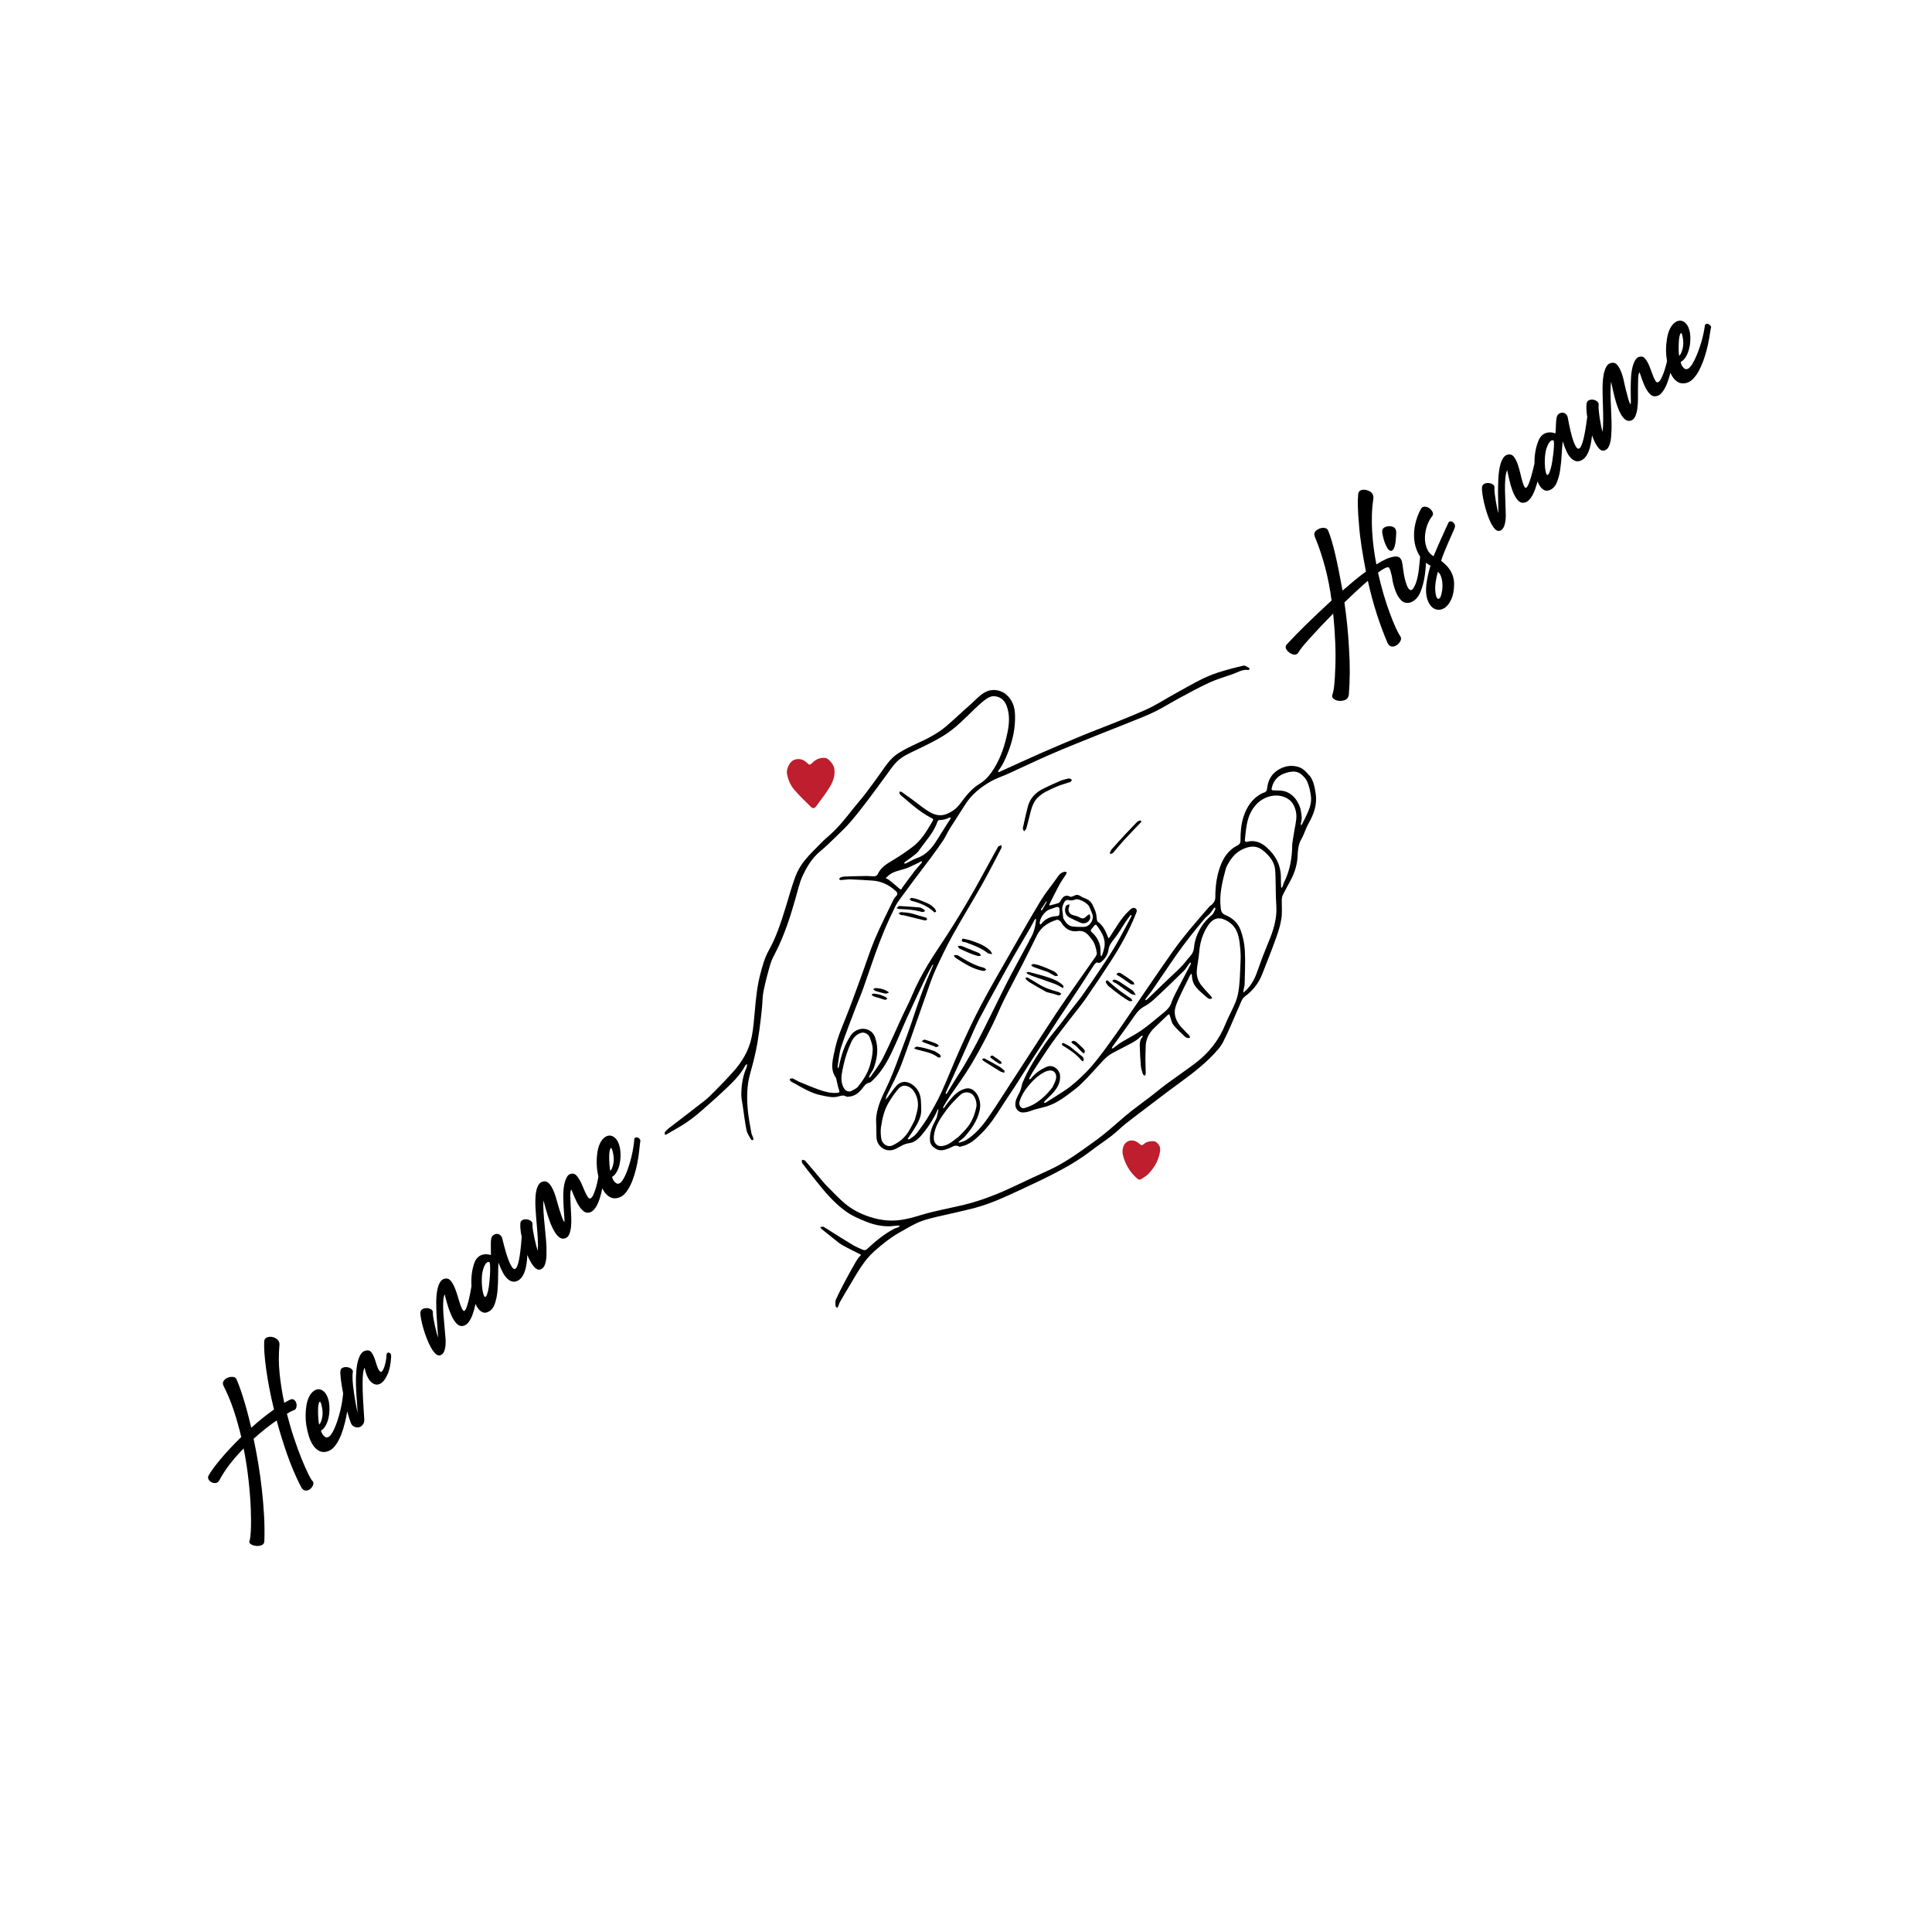<?xml version="1.0" encoding="UTF-8"?>
<svg id="Layer_1" data-name="Layer 1" xmlns="http://www.w3.org/2000/svg" viewBox="0 0 800 800">
  <defs>
    <style>
      .cls-1 {
        fill: #be1e2d;
      }
    </style>
  </defs>
  <path class="cls-1" d="M478.68,472.88c-.34-.26-1-.37-1.74-.34-1.08,.04-2.31,.37-2.86,.84-.33,.28-.59,.49-.8,.63-.19,.13-.34,.19-.5,.19-.16,0-.31-.08-.51-.21-.22-.15-.48-.37-.84-.67-1.14-.95-2.46-1.26-3.62-.99-1.17,.27-2.17,1.11-2.67,2.49-.38,1.04-.43,2.37-.17,3.45,.96,3.92,3,7.26,6.09,9.9,.17,.15,.48,.25,.77,.27,.2,.01,.39-.01,.51-.08,.96-.53,1.85-1.2,2.82-1.88,0,0,.01,0,.01-.01,2.63-2.64,4.41-5.63,5.11-9.25,.2-1.02,.17-1.81-.09-2.5-.26-.69-.76-1.26-1.51-1.84Z"/>
  <path d="M442.74,379.86c1.5,.81,3.06,1.51,4.63,2.2,1.6,.71,3.44-.03,4.01-1.66,.09-.26,.07-.56,.03-.86-.04-.29-.11-.58-.14-.86,0-.04-.03-.07-.06-.09-.03-.02-.07-.01-.1,0-.38,.24-.84,.41-1.13,.74-.43,.48-.85,.8-1.32,.91-.47,.11-.98,0-1.59-.36-.85-.5-1.9-.67-2.87-.98-1.47-.46-2.11-1.84-1.54-3.28,.12-.32,.12-.68,.18-1.02,0-.04,0-.07-.04-.1-.03-.02-.06-.03-.1-.02-.4,.12-.81,.23-1.21,.48-.02,.01-.03,.02-.04,.04-.92,1.78-.39,3.95,1.29,4.86Z"/>
  <path d="M410.38,438.12c1.06,.83,2.19,1.59,3.33,2.32,.1,.06,.24,.08,.38,.07,.18-.01,.39-.06,.58-.07,.04,0,.07-.02,.09-.05,.02-.03,.02-.07,0-.1-.06-.15-.1-.34-.16-.5-.05-.12-.11-.23-.2-.3-1.07-.83-2.19-1.61-3.41-2.41-.02-.01-.05-.02-.08-.01-.24,.05-.46,.12-.6,.21-.12,.07-.2,.16-.23,.25-.05,.15,.01,.36,.31,.59Z"/>
  <path class="cls-1" d="M328.92,327.04c2.15,2.56,4.62,4.84,6.99,7.2,.27,.27,.55,.39,.82,.39,.4,0,.81-.25,1.18-.71,0,0,0,0,0,0,1.93-2.67,3.96-5.17,5.6-7.9,1.46-2.43,2.51-5.09,1.89-8.1-.18-.87-1-2.11-1.89-2.99-.6-.6-1.23-1.03-1.72-1.08-1.99-.22-3.7,.41-5.15,1.76-.43,.4-.73,.68-.98,.84-.15,.09-.27,.15-.4,.15-.16,0-.32-.07-.52-.22-.22-.16-.49-.41-.84-.73-1.64-1.5-3.59-1.66-5.25-.92-.87,.38-1.65,1.33-2.17,2.41-.52,1.08-.77,2.29-.62,3.21,.42,2.5,1.46,4.81,3.04,6.69Z"/>
  <path d="M438.22,410.75c-2.9-.76-5.7-1.71-8.26-3.31-1.46-.92-2.96-1.78-4.45-2.64-.08-.05-.19-.06-.3-.05-.13,.01-.28,.05-.41,.06-.03,0-.06,.02-.08,.04-.02,.03-.02,.06-.02,.09,.03,.12,.04,.26,.07,.38,.02,.1,.06,.19,.13,.25,.41,.41,.84,.82,1.33,1.12,2.32,1.39,4.66,2.74,7.12,4.11,0,0,.02,0,.02,0,1.58,.4,3.06,.73,4.48,1.24,.38,.14,.67,.15,.92,.07,.25-.08,.45-.26,.66-.52,.02-.02,.03-.06,.02-.09,0-.03-.02-.06-.05-.07-.39-.24-.76-.58-1.18-.69Z"/>
  <path d="M415.87,443.31c-.7-.58-1.28-1.2-1.98-1.6-2.02-1.18-4.08-2.3-6.15-3.39-.11-.06-.25-.06-.4-.02-.19,.04-.41,.14-.59,.18-.04,0-.07,.03-.08,.07-.01,.03,0,.07,.02,.1,.2,.24,.35,.54,.6,.69,2.26,1.44,4.52,2.87,6.81,4.26,.49,.3,1.1,.39,1.66,.58,.03,.01,.06,0,.09-.01,.03-.02,.04-.05,.05-.08,.03-.22,.05-.44,.01-.72,0-.03-.02-.05-.04-.07Z"/>
  <path d="M427.89,400.37c1.95,.73,3.92,1.42,6.01,2.12,1.03,.53,1.92,1.12,2.86,1.58,.14,.07,.31,.08,.48,.07,.24-.01,.5-.08,.73-.09,.04,0,.07-.02,.09-.06,.02-.03,.02-.07,0-.11-.17-.26-.3-.58-.52-.78-.39-.36-.8-.74-1.28-.96-1.58-.72-3.18-1.43-4.8-2.05-1.05-.4-2.16-.69-3.26-.91-.15-.03-.31,0-.48,.06-.22,.08-.45,.22-.67,.3-.04,.01-.06,.05-.07,.09,0,.04,.01,.08,.04,.1,.29,.21,.54,.5,.86,.62Z"/>
  <path d="M434.41,404.84c-2.75-.95-5.6-1.62-8.41-2.38-.11-.03-.24-.01-.37,.03-.17,.05-.34,.15-.51,.2-.04,.01-.06,.04-.07,.08,0,.04,0,.08,.03,.1,.22,.19,.42,.45,.67,.56,.78,.35,1.57,.67,2.38,.95,2.92,1.03,5.86,1.99,8.76,3.08,1.08,.41,2.06,1.09,3.21,1.65,.02,.01,.06,.01,.09,0,.03-.01,.05-.03,.06-.06,.07-.17,.12-.38,.13-.56,0-.14-.03-.26-.11-.34-1.61-1.69-3.73-2.58-5.85-3.32Z"/>
  <path d="M379.19,433.53c-.19,.14-.39,.35-.58,.48-.03,.02-.05,.06-.04,.1,0,.04,.03,.07,.07,.09,.29,.12,.57,.26,.87,.35,3.04,.86,6.26,1.23,8.89,3.26,.1,.08,.25,.1,.42,.09,.21-.02,.46-.08,.66-.09,.03,0,.06-.02,.08-.05,.02-.03,.02-.06,.01-.1-.07-.2-.11-.45-.18-.66-.05-.16-.13-.3-.24-.38-.65-.5-1.39-.88-2.17-1.37,0,0-.02,0-.02-.01-1.37-.45-2.66-.87-3.97-1.21-1.1-.28-2.23-.51-3.36-.64-.14-.02-.29,.05-.44,.16Z"/>
  <path d="M386.95,433.28h0c.14,.09,.27,.18,.38,.23,.1,.05,.19,.07,.27,.06,.35-.05,.68-.19,1.03-.29,.03-.01,.06-.04,.07-.07s0-.07-.02-.1c-.09-.11-.16-.25-.25-.37-.09-.14-.2-.26-.33-.34-.47-.28-.98-.51-1.49-.69-1.2-.43-2.41-.88-3.64-1.2-.14-.04-.31,0-.48,.09-.22,.11-.46,.29-.68,.39-.04,.02-.06,.05-.06,.09s.02,.08,.05,.1c.28,.17,.54,.39,.84,.5,1.41,.53,2.83,1.02,4.31,1.59Z"/>
  <path d="M409.83,394.93c.29,.05,.59,.07,.86,.13,.04,0,.09,0,.11-.04,.02-.04,.03-.08,0-.12-.27-.44-.48-.95-.84-1.31-2.15-2.12-4.92-3.1-7.68-4.06-1.14-.4-2.34-.63-3.57-.87-.04,0-.08,0-.11,.04-.18,.24-.28,.44-.32,.61-.03,.13-.02,.24,.02,.34,.04,.1,.12,.18,.22,.24,.14,.08,.34,.14,.6,.17,.26,.03,.54,.06,.79,.15,3.18,1.16,6.36,2.32,9.09,4.43,.22,.17,.5,.25,.81,.3Z"/>
  <path d="M470.21,411.98s.03-.08,0-.12c-.31-.54-.61-1.09-1.05-1.63,0-.01-.02-.02-.03-.02-1.9-1.21-3.65-2.45-5.44-3.62-.62-.4-1.32-.72-2.02-.95-.12-.04-.27-.01-.43,.06-.19,.09-.41,.23-.6,.31-.03,.01-.06,.04-.06,.08,0,.04,0,.07,.04,.1,.24,.21,.47,.45,.74,.62,.12,.08,.26,.12,.4,.17,.12,.04,.24,.08,.34,.15,2.06,1.45,4.08,2.94,6.17,4.34,.51,.34,1.21,.38,1.83,.55,.04,.01,.09,0,.11-.04Z"/>
  <path d="M542.04,321.02c-1.04-1.31-2.38-2.68-3.87-3.25-3.12-1.18-6.27-.71-9.13,1.16-2.68,1.75-4.01,4.33-4.33,7.43-.08,.8-.28,1.39-1.02,1.72-.46,.2-.96,.34-1.41,.58-3.82,2.07-6.01,5.46-7.33,9.43-1.04,3.14-1.29,6.44-1.28,9.74,0,.53-.05,.96-.24,1.32-.19,.36-.51,.66-1.04,.93-3.04,1.54-5.16,4.09-6.5,7.15-1.99,4.54-2.66,9.39-2.65,14.31,0,1.41-.62,2.25-1.51,3.08-.35,.33-.8,.57-1.11,.94-2.89,3.36-5.82,6.7-8.63,10.12-2.18,2.65-4.3,5.37-6.28,8.16-3.53,4.96-6.95,10.01-10.39,15.03-3.6,5.25-7.15,10.53-10.75,15.77-1.81,2.63-3.68,5.23-5.55,7.81-1.46,2.02-2.92,4.04-4.48,5.98-1.51,1.89-3.05,3.78-4.75,5.49-2.79,2.8-5.67,5.52-9,7.7-2.59,1.69-5.2,3.35-7.82,4.98-.09,.06-.22,.05-.35,.04-.11,0-.23-.03-.34-.04,.03-.09,.06-.19,.09-.29,.04-.12,.09-.24,.17-.32,1.25-1.27,2.63-2.42,3.77-3.78,1.72-2.04,2.97-4.3,2.6-7.18-.14-1.04-.85-2.16-1.86-2.86-1.02-.71-2.33-1-3.66-.42-2.61,1.15-4.85,2.71-6.6,4.98-.06,.07-.16,.1-.27,.13-.09,.02-.19,.04-.29,.07,0-.09-.01-.18-.02-.27,0-.11,0-.22,.04-.3,.59-1.1,1.18-2.21,1.86-3.25,2.43-3.72,4.81-7.46,7.38-11.09,2.47-3.48,5.12-6.83,7.72-10.22,2.11-2.76,4.36-5.42,6.34-8.27,3.6-5.18,7.12-10.42,10.54-15.72,3.88-6.01,7.38-12.25,10.03-18.92,.17-.43,.44-.94,.54-1.42,.11-.52,.04-1-.48-1.32-.53-.33-1.04-.25-1.53,.02-.46,.25-.89,.68-1.28,1.06-3.3,3.16-5.44,7.16-7.92,10.91-.1,.15-.26,.26-.41,.38-.09-.13-.18-.26-.24-.4-.11-.25-.17-.51-.28-.76-.9-2.19-1.92-4.3-3.98-5.71-.08-.06-.14-.15-.19-.26-.08-.19-.13-.42-.16-.61-.16-.96-.15-1.96-.43-2.88-.33-1.11-.87-2.16-1.35-3.22-.52-1.14-1.4-1.93-2.53-2.45-.8-.37-1.68-.64-2.4-1.13-.99-.67-1.85-.69-2.88-.13-.28,.15-.66,.3-1,.35-.21,.03-.41,.02-.55-.05-.63-.33-1.17-.42-1.64-.35-1.08,.15-1.79,1.18-2.32,2.24-.19,.37-.62,.72-1.01,.85-1.03,.36-2.11,.59-3.17,.85-.14,.03-.28,.03-.42,.04,0-.07,0-.14,0-.2,0-.09,0-.17,.04-.24,1.36-2.71,2.68-5.45,4.13-8.11,.83-1.52,1.88-2.91,2.81-4.37,.13-.2,.14-.48,.2-.73,0-.03,0-.06-.01-.09-.02-.02-.04-.04-.07-.05-.14-.02-.29-.06-.43-.09-.16-.03-.32-.05-.46-.02-1.67,.33-2.44,1.66-3.33,2.92-2.14,3.04-4.56,5.92-6.48,9.1-4.4,7.28-8.59,14.68-12.81,22.06-4.05,7.1-8.18,14.17-11.99,21.4-3.06,5.8-5.82,11.77-8.51,17.75-2.71,6-5.06,12.16-7.79,18.15-1.6,3.5-3.53,6.87-5.51,10.18-1.45,2.42-3.14,4.71-4.89,6.93-.74,.94-1.88,1.57-2.87,2.28-.05,.04-.12,.03-.21,.01-.14-.02-.3-.07-.45-.11,0-.03,0-.05,.01-.08,0-.05,.02-.09,.04-.13,.96-1.46,1.99-2.87,2.9-4.37,1.24-2.06,2.43-4.17,2.62-6.62,.11-1.43-.04-2.88-.08-4.32-.07-2.79-1.08-5.18-3.34-6.87-1.33-.99-2.76-1.47-4.13-1.23-.92,.16-1.82,.64-2.65,1.52-1.3,1.36-2.3,2.99-3.45,4.49-.35,.46-.71,.9-1.07,1.35,.15-.65,.27-1.32,.55-1.91,1.04-2.22,2.23-4.37,3.27-6.58,1.01-2.14,2.01-4.29,2.85-6.5,1.38-3.62,2.63-7.28,3.92-10.93,2.07-5.88,4.1-11.77,6.2-17.65,1.21-3.39,2.32-6.83,3.8-10.1,2.23-4.91,4.58-9.79,7.19-14.51,3.87-7,8.1-13.8,12.03-20.76,2.82-4.99,5.41-10.11,8.07-15.19,.07-.14,.1-.3,.11-.47,0-.24-.02-.49,0-.72,0-.04-.02-.07-.05-.09-.03-.02-.07-.02-.11,0-.25,.12-.57,.2-.83,.32-.2,.09-.36,.2-.44,.35-1.52,2.64-2.95,5.33-4.41,8-1.77,3.22-3.5,6.45-5.31,9.64-1.96,3.44-3.96,6.86-6.01,10.25-1.81,3-3.69,5.97-5.59,8.92-2.46,3.83-5.08,7.56-7.43,11.46-2.64,4.37-5.06,8.86-7.01,13.61-1.12,2.72-2.55,5.32-3.78,7.99-2.7,5.84-5.23,11.77-8.11,17.52-1.39,2.78-3.41,5.24-5.17,7.83-.07,.11-.2,.18-.34,.25-.09,.04-.19,.08-.28,.13,.04-.3,.06-.61,.2-.87,.59-1.11,1.42-2.13,1.83-3.3,1.21-3.45,1.85-7,1.02-10.65-.44-1.96-1.08-3.88-3.01-4.85-2.64-1.33-5.93-.37-7.69,2.29-2.56,3.89-3.89,8.31-4.84,12.85-.04,.21-.16,.41-.27,.61-.05-.08-.1-.17-.14-.25-.07-.12-.12-.23-.11-.34,.45-2.76,.63-5.61,1.5-8.24,1.85-5.62,4.06-11.12,6.15-16.66,.9-2.39,1.96-4.73,2.81-7.13,1.72-4.81,3.31-9.67,5.04-14.48,1.23-3.42,2.52-6.83,3.93-10.18,1.38-3.28,2.91-6.51,4.46-9.72,.52-1.09,1.23-2.1,1.95-3.09,1.98-2.73,3.99-5.44,6.01-8.14,2.25-3,4.55-5.95,6.78-8.96,1.76-2.38,3.51-4.77,5.14-7.24,1.03-1.56,1.77-3.31,2.76-4.9,2-3.22,4.14-6.36,6.13-9.59,2.73-4.41,6.63-7.55,11.07-10.02,2.22-1.23,4.69-2.01,7.01-3.07,5.82-2.64,11.57-5.42,17.42-7.96,6.11-2.65,12.3-5.1,18.48-7.6,4.7-1.9,9.45-3.72,14.15-5.62,3.52-1.42,7.08-2.77,10.49-4.43,3.45-1.68,6.71-3.77,10.1-5.59,4.13-2.22,8.24-4.5,12.5-6.45,3.13-1.44,6.46-2.42,9.72-3.55,1.07-.37,2.09-.9,3.16-1.28,1.05-.38,2.14-.62,3.34-.42,.06,0,.14-.02,.21-.11,.1-.11,.22-.33,.32-.46,.02-.02,.03-.06,.02-.09,0-.03-.03-.06-.06-.07-.48-.23-1-.63-1.49-.88-.35-.18-.69-.28-.98-.21-3.62,.82-7.23,1.78-10.77,2.92-5.99,1.92-11.33,5.26-16.81,8.24-4.33,2.35-8.46,5.11-12.97,7.13-4.24,1.9-8.55,3.63-12.86,5.37-4.38,1.77-8.82,3.4-13.19,5.21-5.83,2.41-11.64,4.87-17.42,7.41-5.7,2.51-11.36,5.14-17.04,7.7-.16,.07-.36,.08-.55,.1,0-.1,0-.2,0-.3,0-.11,0-.22,.06-.29,1.73-2.14,2.82-4.61,3.84-7.15,2.08-5.15,3.28-10.45,3.07-16.03-.12-3.34-1.13-6.25-3.79-8.45-2.2-1.82-5.56-2.34-8.18-1.07-2.48,1.2-4.19,3.27-6.18,5.02-3.52,3.09-6.89,6.35-10.46,9.38-3.47,2.94-7.51,4.98-11.64,6.87-2.78,1.28-5.57,2.63-8.15,4.27-3.39,2.16-5.44,5.61-7.74,8.8-1.95,2.7-3.89,5.41-5.91,8.04-1.57,2.04-3.3,3.94-4.89,5.96-2.96,3.76-5.91,7.52-9.48,10.74-1.24,1.12-2.53,2.2-3.7,3.4-2.43,2.47-4.97,4.87-7.12,7.57-1.55,1.94-2.85,4.21-3.72,6.54-1.54,4.1-2.66,8.35-3.96,12.54-1.93,6.18-3.86,12.34-7.06,18.04-1.7,3.03-2.6,6.39-3.49,9.76-1.32,5-1.81,10.08-2.27,15.19-.32,3.58-.59,7.18-1.27,10.7-1.1,5.65-3.99,10.47-7.81,14.71-2.35,2.61-4.79,5.13-7.25,7.63-1.46,1.49-2.94,2.99-4.57,4.27-4.78,3.77-9.65,7.43-14.47,11.15-.65,.5-1.28,1.06-1.8,1.68-.09,.11-.12,.26-.12,.44,0,.23,.05,.49,.05,.71,0,.04,.02,.07,.05,.09,.03,.02,.07,.02,.1,.01,.24-.1,.49-.17,.71-.3,1.65-.95,3.29-1.93,4.95-2.87,3.54-2.03,6.76-4.48,9.79-7.2,2.69-2.42,5.46-4.76,8.08-7.25,3.57-3.38,7.28-6.65,9.62-11.1,.08-.15,.22-.27,.38-.37,.11-.08,.23-.15,.35-.23-.01,.3-.02,.6-.08,.89-.09,.41-.24,.8-.4,1.19-1.42,3.4-1.88,6.98-1.91,10.62,0,1.52,.36,3.05,.59,4.57,.5,3.38,.89,6.78,1.57,10.12,.28,1.37,1.2,2.61,1.88,3.88,.03,.06,.1,.11,.2,.15,.15,.05,.38,.06,.55,.11,.03,0,.06,0,.09-.02,.02-.02,.04-.05,.04-.08,.01-.14,.05-.29,.06-.43,0-.11,0-.21-.02-.31-.26-.81-.7-1.58-.84-2.4-.56-3.24-1.21-6.47-1.48-9.74-.4-4.82-.35-9.64,.96-14.37,.87-3.12,1.71-6.25,2.38-9.41,.64-3.01,1.11-6.07,1.54-9.12,.42-2.97,.73-5.95,1.04-8.94,.24-2.28,.17-4.61,.63-6.85,.79-3.85,1.78-7.67,2.9-11.43,.55-1.83,1.54-3.54,2.41-5.27,3.5-7.01,5.88-14.43,8-21.95,.88-3.09,1.57-6.29,2.91-9.18,1.77-3.81,3.97-7.43,7.33-10.19,2.18-1.79,4.2-3.78,6.22-5.75,2.12-2.06,4.29-4.08,6.21-6.31,2.59-3.01,5.02-6.17,7.43-9.33,2.48-3.25,4.85-6.59,7.3-9.88,1.44-1.94,2.75-4.02,4.44-5.71,2.39-2.4,5.56-3.67,8.58-5.14,3.7-1.8,7.43-3.59,10.92-5.75,4.83-2.98,8.73-7.12,12.8-11.03,1.43-1.37,2.89-2.74,4.49-3.9,.96-.69,2.22-1.4,3.33-1.37,2.36,.07,4.31,1.28,5.32,3.79,1.49,3.73,1.19,7.61,.42,11.32-1.07,5.15-2.67,10.19-5.5,14.75-1.61,2.59-3.44,4.87-6.07,6.46-2.41,1.46-4.31,3.42-6.05,5.62-1.47,1.86-2.71,3.94-4.75,5.33-1.77,1.2-3.38,1.91-5.04,2.02-1.67,.1-3.39-.41-5.37-1.65-2.27-1.42-4.34-3.16-6.51-4.75-1.49-1.09-2.98-2.17-4.49-3.22-.1-.07-.22-.1-.35-.11-.17-.01-.36,0-.53-.01-.04,0-.07,0-.09,.03-.02,.03-.03,.06-.02,.1,.07,.31,.11,.64,.23,.93,.08,.19,.3,.33,.47,.48,2.16,1.81,4.28,3.7,6.51,5.42,1.7,1.31,3.49,2.54,5.37,3.55,.52,.28,.89,.47,1.13,.63,.14,.09,.24,.18,.28,.27,.05,.11,.03,.24-.04,.41-.09,.21-.25,.48-.46,.85-2.22,3.78-4.48,7.58-8.07,10.25-2.64,1.97-5.37,3.84-8.21,5.52-2.52,1.49-4.92,2.98-6.19,5.8-.08,.18-.27,.37-.48,.51-.22,.14-.46,.25-.67,.26-1.21,.07-2.44-.12-3.66-.1-2.97,.04-5.95,.12-8.92,.23-.56,.02-1.12,.17-1.65,.37-.11,.04-.19,.12-.27,.22-.1,.13-.19,.3-.29,.42-.02,.03-.03,.06-.02,.09,0,.03,.03,.06,.06,.07,.15,.06,.3,.16,.45,.22,.12,.05,.23,.08,.35,.07,1.26-.08,2.52-.34,3.77-.3,3,.09,6,.33,9,.5,3.78,.21,6.96,1.74,9.74,4.25,.48,.43,.79,.83,.76,1.28-.02,.29-.19,.6-.55,.94-.41,.39-.77,.87-1.02,1.38-2.62,5.46-5.4,10.86-7.76,16.43-2.09,4.95-3.69,10.11-5.54,15.16-2.09,5.7-4.13,11.43-6.38,17.07-1.69,4.22-3.51,8.39-4.49,12.84-.48,2.19-1.05,4.4-1.21,6.62-.14,1.91,.23,3.85,1.4,5.53,.31,.45,.34,1.09,.48,1.64,.29,1.15,.47,2.33,.87,3.44,.1,.27,.17,.49,.2,.67,.03,.15,.02,.27-.02,.36-.04,.08-.13,.14-.26,.18-.15,.05-.37,.09-.64,.11-2.64,.24-5.12-.45-7.54-1.31-2.84-1.01-5.61-2.2-8.48-3.38-.84-.47-1.6-.94-2.41-1.27-.14-.05-.3-.05-.47-.01-.22,.05-.46,.14-.69,.18-.03,0-.06,.03-.07,.06-.02,.03-.02,.07,0,.1,.08,.17,.14,.38,.22,.56,.06,.14,.14,.25,.25,.33,.54,.38,1.17,.63,1.75,.96,3.42,1.96,6.84,3.97,10.76,4.78,2.38,.49,4.77,1.19,7.27,.47,1.06-.31,2.19-.65,3.25,.12,.06,.04,.14,.06,.24,.05,.1,0,.22-.03,.32-.04,2.64-.03,4.5-1.47,6.02-3.42,.78-1.01,1.41-2.09,2.83-2.36,.48-.09,.94-.51,1.32-.87,3.67-3.47,6.16-7.78,8.28-12.28,2.1-4.45,3.92-9.03,5.95-13.51,2.5-5.51,5.07-10.99,7.66-16.46,.88-1.86,1.9-3.67,2.87-5.48,.09-.16,.24-.29,.39-.42,0,.2,0,.39-.07,.56-.36,.94-.75,1.86-1.16,2.78-3.05,6.72-5.32,13.72-7.67,20.7-1.28,3.81-2.72,7.58-4.13,11.34-1.58,4.2-3.11,8.42-4.87,12.55-1.66,3.89-3.84,7.55-4.94,11.68-.51,1.93-.9,3.84-.75,5.85,.08,1.06,.05,2.12,.09,3.18,.04,.95-.02,1.92,.04,2.87,.06,.97,.24,1.91,.78,2.79,1.52,2.49,4.39,3.43,7.21,2.09,1.81-.86,3.36-2.09,5.56-2.35,2.71-.32,4.52-2.53,6.14-4.56,2.24-2.82,4.15-5.87,5.6-9.18,.05-.12,.16-.22,.26-.32,.02,.04,.04,.08,.05,.13,.03,.07,.05,.14,.04,.2-.31,1.32-.4,2.77-1.03,3.92-1.47,2.71-2.67,5.4-2.45,8.6,.11,1.68,.98,2.61,2.26,3.44,1.94,1.27,3.78,.61,5.65-.12,.55-.22,1.08-.53,1.63-.77,.78-.34,1.6-.5,2.55,.1,.1,.06,.24,.07,.4,.03,.19-.04,.41-.13,.6-.17,3.43-.71,5.89-3.02,8.22-5.33,3.47-3.45,6.15-7.55,8.74-11.69,1.71-2.72,3.57-5.34,5.31-8.04,2.44-3.78,4.81-7.61,7.26-11.39,3.37-5.22,6.77-10.42,10.18-15.61,3.2-4.87,6.46-9.7,9.67-14.57,1.89-2.87,3.7-5.8,5.6-8.66,.19-.28,.6-.64,.92-.78,.06-.03,.12-.05,.17-.06,.03,0,.06,0,.08,0,.99,.46,1.51-.05,2.12-.61,1.36-1.24,2.3-2.78,2.54-4.56,.26-1.9,1.25-3.21,2.42-4.64,1.68-2.04,2.95-4.41,4.43-6.61,.71-1.06,1.47-2.09,2.24-3.11,.04-.05,.11-.06,.19-.08,.07-.01,.15-.02,.22-.04,.01,.08,.03,.15,.04,.23,.01,.09,.02,.18-.01,.25-.37,.77-.77,1.53-1.18,2.28-1.94,3.56-3.79,7.19-5.88,10.67-2.2,3.66-4.61,7.19-6.99,10.74-2.13,3.17-4.29,6.32-6.52,9.43-1.44,2-3.04,3.89-4.54,5.85-1.57,2.04-3.08,4.13-4.65,6.17-1.99,2.56-4.17,4.99-5.99,7.67-3.54,5.19-6.97,10.47-9.4,16.3-.17,.39-.19,.84-.32,1.26-.24,.81-.41,1.66-.77,2.42-.86,1.79-2.02,3.42-1.82,5.59,.14,1.6,1.49,2.92,3.07,2.91,1.32-.01,2.5-.35,3.75-.82,1.93-.73,4.01-1.06,5.99-1.66,4.63-1.4,8.31-4.41,12.05-7.28,1.72-1.32,3.24-2.91,4.77-4.47,1.6-1.63,3.07-3.37,4.63-5.03,1.38-1.46,2.68-3.06,4.27-4.26,1.59-1.2,3.5-1.97,5.26-2.95,2.89-1.6,6.05-2.76,8.39-5.25,.03-.04,.09-.04,.16-.05,.1,0,.22,0,.34,0,0,.11,0,.23,0,.33,0,.07-.01,.13-.04,.16-.97,.99-1.17,2.27-1.14,3.5,.05,2.86,.22,5.72,.46,8.56,.1,1.13,.5,2.24,.84,3.33,.04,.12,.12,.22,.24,.32,.14,.12,.33,.22,.47,.34,.03,.02,.06,.03,.1,.02,.03,0,.06-.03,.07-.07,.05-.14,.12-.29,.18-.43,.06-.16,.12-.32,.11-.48-.02-2.11-.12-4.22-.14-6.32,0-1.52,.12-3.03,.12-4.55,0-3.15,1.29-5.73,3.5-7.9,1.85-1.81,3.73-3.6,5.61-5.38,.17-.16,.41-.24,.64-.35,.1,.25,.19,.51,.29,.76,.47,1.24,.67,2.7,1.46,3.69,1.41,1.78,3.16,3.29,4.8,4.88,.28,.27,.71,.43,1.09,.53,.14,.04,.3,.02,.46-.01,.14-.03,.29-.07,.43-.09,.03,0,.06-.02,.07-.05,.02-.03,.02-.06,.01-.09-.05-.15-.08-.33-.13-.49-.04-.12-.09-.23-.17-.31-1.07-1.15-2.21-2.23-3.26-3.39-1.71-1.88-2.87-4.16-2.75-6.64,.09-1.81,.94-3.65,1.71-5.36,1.44-3.23,3.06-6.37,4.62-9.54,.12-.25,.31-.47,.48-.69,.05,.11,.1,.21,.15,.32,.07,.15,.12,.3,.13,.45,.06,1.91,.69,3.68,1.9,5.07,1.32,1.53,2.95,2.79,4.47,4.14,.27,.24,.64,.44,.99,.49,.13,.02,.26,0,.4-.04,.18-.05,.37-.14,.54-.19,.03-.01,.06-.03,.07-.07,.01-.03,0-.07,0-.09-.15-.24-.28-.5-.46-.71-1.36-1.55-2.83-3.03-4.09-4.67-1.26-1.64-1.92-3.65-1.81-5.69,.13-2.53,.8-5.02,.98-7.55,.3-4.15,1.39-7.98,3.73-11.46,1.66-2.47,3.82-3.53,6.35-2.54,1.37,.53,2.76,1.36,3.76,2.42,2.7,2.84,2.87,6.65,3.24,10.26,.25,2.45,.07,4.95-.03,7.42-.11,2.79-.22,5.59-.56,8.36-.24,1.96-.64,3.96-1.37,5.78-1.25,3.13-2.97,6.07-4.22,9.2-2.66,6.65-6.93,12.02-12.61,16.29-3.89,2.92-7.91,5.66-11.82,8.54-2.25,1.66-4.39,3.47-6.6,5.18-3.59,2.77-7.34,5.36-10.77,8.32-4.08,3.52-8.06,7.12-12.46,10.26-6.06,4.33-12.02,8.78-18.85,11.89-4.47,2.04-8.94,4.1-13.37,6.22-5.99,2.87-12.11,5.4-18.48,7.25-4.2,1.22-8.52,1.99-12.78,2.99-2.6,.61-5.23,1.18-7.78,1.96-4.6,1.4-9.15,2.72-14.07,2.42-2.8-.17-5.46-.73-8.07-1.62-3.61-1.22-7.02-2.97-9.92-5.42-2.73-2.3-5.16-4.94-7.68-7.48-1.05-1.06-1.96-2.25-2.93-3.38-1.93-2.27-3.84-4.57-5.8-6.81-.11-.12-.27-.2-.46-.25-.25-.07-.55-.1-.79-.17-.03,0-.07,0-.1,.02-.03,.02-.04,.06-.04,.09,.03,.25,0,.55,.01,.81,.02,.2,.06,.37,.16,.5,1.7,2.27,3.44,4.51,5.22,6.71,1.95,2.41,3.87,4.86,5.99,7.12,1.82,1.94,3.79,3.78,5.89,5.42,2.92,2.29,6.29,3.77,9.75,5.11,2.93,1.13,5.93,1.78,9.07,1.75,1.22-.01,2.44-.24,3.67-.31,.15,0,.3,.03,.46,.09,.11,.04,.22,.08,.34,.12-.19,.18-.36,.38-.59,.48-.56,.25-1.21,.35-1.75,.64-4.13,2.17-7.71,5.1-11.09,8.27-.6,.56-1.16,.76-1.85,.45-1.38-.6-2.79-1.18-4.09-1.94-3.02-1.79-5.97-3.68-8.94-5.53-1.08-.67-2.11-1.42-3.22-2.02-.14-.08-.32-.09-.52-.07-.26,.03-.55,.12-.8,.14-.04,0-.07,.03-.09,.07-.01,.04,0,.08,.02,.11,.23,.26,.42,.56,.69,.77,1.61,1.31,3.22,2.6,4.85,3.88,1.15,.89,2.24,1.89,3.5,2.6,2.4,1.36,4.91,2.55,7.36,3.81,.19,.09,.36,.21,.53,.33-.17,.09-.35,.18-.46,.33-.57,.73-1.18,1.44-1.64,2.24-1.43,2.47-2.83,4.96-4.17,7.48-1.46,2.75-2.91,5.51-4.2,8.35-.36,.78-.19,1.83-.16,2.75,0,.11,.07,.22,.18,.32,.13,.12,.31,.24,.43,.36,.02,.02,.06,.03,.09,.03,.03,0,.06-.03,.08-.06,.13-.24,.29-.47,.39-.72,.22-.53,.35-1.11,.64-1.6,1.37-2.38,2.75-4.75,4.17-7.1,3.01-4.98,5.71-10.13,10.22-14.09,3.4-2.98,6.88-5.77,10.83-7.93,2.92-1.6,5.78-3.45,8.89-4.51,4.11-1.41,8.45-2.16,12.69-3.18,3.14-.76,6.3-1.42,9.42-2.27,6.13-1.68,11.89-4.3,17.63-6.98,4.39-2.05,8.78-4.08,13.11-6.26,5.95-2.99,11.74-6.25,17.04-10.33,2.75-2.12,5.68-4.02,8.44-6.15,1.98-1.53,3.76-3.33,5.71-4.91,2.35-1.9,4.78-3.7,7.19-5.53,4.91-3.72,9.78-7.49,14.76-11.11,5.95-4.34,11.81-8.76,16.6-14.42,.79-.94,1.49-1.99,2.05-3.09,1.06-2.07,2.03-4.19,2.97-6.32,1.52-3.44,2.95-6.91,4.48-10.34,.33-.73,.79-1.52,1.41-1.97,3.3-2.39,5.72-5.45,7.21-9.21,1.99-5.04,3.99-10.08,5.82-15.18,.93-2.6,1.77-5.29,2.17-8,.38-2.56,.09-5.21,.15-7.82,.02-.64,.16-1.32,.44-1.89,1.03-2.05,2.16-4.06,3.24-6.09,1.64-3.1,2.69-6.39,2.86-9.89,.12-2.47,.23-4.83,1.55-7.08,1.18-2.03,1.79-4.39,2.95-6.44,2.2-3.89,3.69-7.81,2.99-12.45-.41-2.73-.88-5.39-2.59-7.55Zm-167.39,35.94c1.69-1.13,3.14-2.24,4.58-3.38,.35-.28,.7-.6,.97-.97,1.09-1.44,2.1-2.94,3.22-4.35,1.99-2.49,3.76-5.1,4.81-8.14,.04-.13,.19-.27,.34-.38,.16-.11,.34-.19,.48-.19,1.46,.04,2.79-.36,4.08-1,.09-.05,.2-.05,.32-.05,.09,0,.17,0,.26,0-.05,.21-.09,.43-.2,.61-1.81,2.87-3.68,5.71-5.45,8.61-2.1,3.44-4.61,6.35-8.6,7.7-1.49,.5-2.85,1.4-4.3,2.07-.14,.06-.3,.08-.46,.08-.12,0-.25,0-.37,0,.11-.21,.22-.42,.34-.63Zm-6.26,7.64c-.13-.11-.24-.26-.39-.34-.41-.23-.83-.44-1.25-.66,.34-.31,.68-.61,1.01-.93,1.09-1.02,2.37-1.57,3.71-1.99,1.35-.43,2.76-.72,4.08-1.23,1.73-.67,3.38-1.54,5.06-2.33,.09-.04,.18-.11,.26-.17,.07-.05,.15-.1,.23-.13,.22-.08,.46-.12,.69-.17-.02,.1-.03,.2-.05,.3-.02,.13-.06,.26-.13,.35-.92,1.11-1.94,2.14-2.82,3.28-1.76,2.29-3.44,4.63-5.16,6.95,0,0-.01,.01-.01,.02-.1,.25-.19,.43-.29,.56-.08,.11-.16,.17-.25,.19-.09,.02-.19-.01-.3-.07-.13-.07-.27-.19-.43-.34-1.26-1.16-2.62-2.2-3.94-3.29Zm-13.19,85.43c-.34,.42-.82,.73-1.33,1.01-.52,.28-1.07,.54-1.57,.85-2.18,.43-3.11-1.38-3.58-3.07-.71-2.59,0-5.08,.53-7.61,.69-3.28,1.76-6.42,3.13-9.46,.87-1.93,2.15-3.52,4.35-4.11,.52-.14,1.21-.04,1.84,.27,.63,.3,1.2,.8,1.47,1.46,.66,1.64,1.35,3.44,1.33,5.16-.02,2.24-.56,4.52-1.18,6.7-.95,3.31-2.85,6.18-5,8.82Zm18.49,21.59c-1.15,1.03-2.52,1.87-3.9,2.57-2.18,1.12-4.52-.43-4.87-2.69-.24-1.56-.34-3.21-.12-4.77,.52-3.58,1.34-7.13,3.23-10.26,1.23-2.04,2.59-4.05,4.18-5.82,1.8-2.01,4.66-.93,6.03,.97,1.64,2.29,2.2,4.92,1.69,7.69-.27,1.48-.74,2.93-1.12,4.39-1.5,2.94-2.78,5.81-5.13,7.9Zm67.32-98.51c.1-.15,.32-.28,.56-.37,.24-.09,.51-.12,.69-.07,1.1,.3,2.03,.2,3.08-.24,.19-.08,.43-.1,.68-.07,.39,.03,.81,.16,1.17,.28,.76,.25,1.49,.63,2.15,1.08,.59,.41,1.22,.9,1.57,1.5,.57,1,.89,2.13,1.35,3.18,.48,1.12,.24,2.46-.43,3.52-.67,1.07-1.76,1.86-2.98,1.88-1.55,.02-3.12,.03-4.65-.15-2.04-.24-3.02-1.85-3.95-3.44-.11-1.17-.18-2.09-.34-3.01-.26-1.54,.29-2.87,1.08-4.09Zm-9.89,3.25c.12-.28,.38-.5,.58-.74,0,0,0,0,0,0,.55-.83,.96-1.54,1.4-2.23,.02-.04,.08-.06,.13-.08,.04-.01,.08-.03,.13-.04,0,.04,.02,.08,.03,.12,0,.03,.01,.06,.01,.09,0,.01,0,.03,0,.04-.6,1.09-1.21,2.17-1.86,3.23-.05,.07-.14,.11-.24,.15-.08,.03-.16,.06-.24,.08,0-.09,0-.18,0-.26,0-.12,.01-.25,.06-.35Zm.63,2.64c.76-1.09,1.78-2.03,2.78-2.41,.54-.2,1.1-.37,1.65-.55,0,0,0,0,0,0,.68-.26,1.24-.49,1.8-.5,.11,0,.27,.08,.4,.19,.13,.11,.25,.24,.27,.35,.12,.72,.15,1.49,.07,2.22-.04,.3-.12,.56-.29,.74-.17,.19-.44,.3-.85,.31-2.63,.09-4.83,1.15-6.47,3.27-.05,.06-.12,.11-.2,.15-.06,.03-.12,.06-.18,.09-.04-.07-.08-.15-.12-.22-.05-.09-.09-.18-.09-.28-.04-1.02,.47-2.27,1.23-3.36Zm-40.1,73.34c.49-1.14,1.05-2.25,1.57-3.38,1.47-3.21,2.94-6.42,4.39-9.63,1.24-2.75,2.46-5.52,3.7-8.28,1.34-2.97,2.57-5.99,4.06-8.88,2.51-4.85,5.16-9.63,7.79-14.42,2.18-3.97,4.38-7.94,6.63-11.87,2.2-3.85,4.49-7.64,6.71-11.47,.69-1.18,1.28-2.41,1.95-3.6,.1-.18,.28-.32,.44-.46,.05,.25,.12,.49,.1,.73-.27,2.92-1.08,5.67-2.69,8.16-.06,.1-.07,.24-.1,.36h0c-2.44,4.46-4.77,8.78-7.07,13.12-1.19,2.24-2.35,4.48-3.47,6.75-2.81,5.63-5.56,11.3-8.39,16.92-3.38,6.71-6.92,13.33-11.04,19.62-1.44,2.2-2.74,4.5-4.13,6.74-.05,.08-.14,.14-.24,.19-.07,.04-.14,.07-.21,.11-.01-.11-.03-.21-.04-.32-.01-.14-.02-.28,.03-.39Zm5.23,18.43c-1.95,1.37-3.52,2.97-5.78,3.58-1.27,.34-2.47,.41-3.38-.47-.86-.84-1.16-1.93-1.04-3.3,.38-4.3,2.79-7.61,5.17-10.88,1.64-2.26,3.64-4.29,5.67-6.22,1.18-1.12,2.79-1.53,4.42-.78,.67,.31,1.24,.96,1.65,1.75,.64,1.21,.93,2.74,.67,3.97-.61,2.97-1.66,5.77-3.51,8.17-1.16,1.5-2.58,2.81-3.88,4.19h0Zm57.12-75.28c-.22,.47-.57,.95-.85,1.36-2.54,3.67-5.14,7.3-7.7,10.97-2.62,3.75-5.25,7.5-7.79,11.31-3.25,4.87-6.4,9.8-9.59,14.71-3.29,5.07-6.58,10.15-9.88,15.22-2.91,4.48-5.76,9-8.79,13.4-2.58,3.74-5.49,7.23-9.43,9.67-.8,.49-1.79,.69-2.7,.99-.06,.02-.12,0-.2-.02-.06-.02-.11-.04-.17-.06,.02-.06,.05-.11,.07-.17,.04-.07,.07-.15,.13-.19,.67-.57,1.37-1.11,2.05-1.66,0,0,0,0,.01-.01,3.13-3.44,5.61-7.01,6.55-11.52,.64-3.07-.53-6.71-2.95-8.24-1.39-.88-2.74-.66-4.19-.07-2.82,1.15-4.54,3.47-6.34,5.73-.45,.56-.82,1.18-1.26,1.75-.06,.07-.14,.12-.23,.17-.06,.03-.11,.06-.17,.08,0-.08-.01-.16-.02-.24,0-.11,0-.22,.04-.3,.85-1.46,1.69-2.93,2.64-4.33,2.19-3.23,4.53-6.37,6.65-9.64,1.9-2.93,3.69-5.94,5.38-9.01,2.04-3.72,3.98-7.5,5.85-11.31,1.6-3.27,2.96-6.66,4.58-9.92,2.49-4.98,5.14-9.87,7.68-14.83,2.04-3.98,4.02-7.99,5.99-12,1.72-3.49,4.72-5.37,8.26-6.48,.17-.05,.42,0,.67,.12,.41,.18,.83,.5,1.01,.8,1.57,2.69,3.8,4.24,6.93,3.78,3.02-.44,4.37,1.47,5.89,3.46,1.28,1.69,1.75,3.64,2.05,5.62,.04,.26-.04,.55-.18,.85Zm3-1.99c-.23,.7-.42,1.41-.68,2.09-.04,.1-.11,.18-.19,.26-.06,.05-.11,.1-.17,.15-.09-.23-.19-.46-.21-.7-.09-1.25,.03-2.55-.26-3.76-.55-2.3-1.83-4.22-3.66-5.75-.09-.2-.17-.38-.19-.52,0-.04-.01-.08-.01-.11,0-.02,0-.03,.01-.04,.56-.74,1.16-1.46,1.8-2.14,.01-.01,.03-.02,.05-.03,.06-.02,.13-.02,.2-.02,.07,0,.15,.01,.2,.03,.02,0,.04,.01,.06,.03,.41,.47,.75,1,1.11,1.51,1.92,2.73,3.05,5.62,1.93,9Zm-32.76,65.33c-1.44,.44-2.53-1.16-2.04-2.79,.69-2.27,1.91-4.28,3.38-6.09,1.97-2.42,4.16-4.65,6.99-6.06,.83-.42,1.88-.7,2.78-.59,1.51,.18,2.46,1.85,1.77,3.96-.33,1.02-.87,1.96-1.31,2.94h0c-2.08,2.73-4.4,4.98-7.15,6.7-1.35,.84-2.89,1.47-4.42,1.93Zm68.85-59.7c-2.11,4.08-4.26,8.15-6.37,12.23-.57,1.1-1.02,2.26-1.53,3.4,0,0,0,.01,0,.02-.71,2.65-2.74,4.02-4.55,5.52-2.65,2.19-5.26,4.44-8.08,6.39-2.62,1.81-5.5,3.23-8.23,4.89-1.15,.7-2.17,1.6-3.28,2.37-.2,.14-.46,.18-.71,.24,.07-.26,.13-.53,.28-.74,3.09-4.33,6.26-8.61,9.28-12.99,1.11-1.6,2.3-2.86,4.09-3.8,1.82-.95,3.41-2.4,4.94-3.82,3.83-3.56,7.59-7.19,11.31-10.87,.9-.89,1.51-2.08,2.29-3.09,.07-.1,.19-.16,.32-.21,.09-.04,.19-.08,.29-.12,0,.08,0,.17,0,.25,0,.12,0,.23-.06,.33Zm8.84-20.37c-1.79,1.53-3.41,3.19-4.62,5.21-1.55,2.59-2.64,5.34-2.89,8.39-.12,1.39-.66,2.6-1.66,3.65-1.18,1.24-2.13,2.69-3.32,3.93-1.71,1.78-3.54,3.44-5.32,5.14-.92,.88-1.85,1.75-2.77,2.63-2.11,2.03-4.19,4.09-6.32,6.1-.13,.12-.3,.2-.48,.26-.12,.04-.25,.08-.37,.13,.09-.28,.17-.57,.34-.79,.74-1.01,1.54-1.98,2.31-2.97,0,0,0,0,0,0,1.75-2.53,3.38-4.93,5.01-7.33,1.93-2.83,3.81-5.68,5.8-8.46,1.7-2.39,3.47-4.73,5.28-7.04,1.94-2.46,3.93-4.89,5.95-7.28,.63-.75,1.47-1.31,2.12-2.03,.61-.68,1.1-1.49,1.66-2.22,.1-.13,.25-.23,.4-.33,.07,.12,.15,.24,.2,.36,.02,.04,.04,.08,.04,.11,0,.02,0,.04,0,.05-.4,.87-.7,1.92-1.38,2.51Zm23.4,11.17c-1.54,3.68-2.98,7.4-4.28,11.17-1.17,3.4-2.54,6.64-5.28,9.11-.03,.03-.05,.06-.08,.09-.3,.25-.61,.5-.91,.75,.05-.44,.1-.87,.18-1.3,.13-.78,.41-1.55,.42-2.33,.09-4.58,.34-9.18,.09-13.75-.15-2.87-.78-5.8-1.75-8.51-1.07-3-3.41-5.1-6.43-6.33-1.15-.46-1.62-1.27-1.79-2.58-.75-5.78,.64-11.26,2.14-16.74,.1-.36,.3-.7,.46-1.04h0c1.49-2.8,3.17-5.11,5.93-6.56,3.17-1.65,6.23-2.03,9.06,.33,2.46,2.06,4.65,4.57,4.91,7.9,.37,4.85,.12,9.75,.48,14.61,.4,5.41-1.11,10.31-3.15,15.18Zm10.76-46.72c-.37,2.06-.67,4.14-1,6.2,0,0,0,.01,0,.02-.02,5.71-.93,10.98-3.38,15.92-.31,.62-.43,1.33-.7,1.97-.03,.07-.11,.12-.19,.17-.07,.04-.15,.08-.22,.12-.06-.12-.11-.25-.12-.38-.04-1.17-.11-2.34-.09-3.51,.11-5.39-2.2-9.66-6.17-13.08-2.32-1.99-4.99-2.91-8.09-2.01-.03,.01-.08,0-.14-.03-.12-.05-.25-.13-.36-.22-.06-.05-.11-.1-.14-.14-.02-.02-.04-.07-.04-.07,.14-1.78,.33-3.57,.59-5.34,.55-3.84,1.73-7.41,4.62-10.2,3.21-3.1,8.84-4.63,13.13-1.5,1.45,1.06,2.26,2.73,2.73,4.52,.67,2.57,.02,5.05-.42,7.55Zm5.18-6.26c-.23,.49-.45,.98-.67,1.48h0c-.56,1.04-.99,1.95-1.44,2.85-.09,.17-.23,.31-.37,.45-.03-.07-.07-.14-.09-.21-.04-.1-.08-.2-.07-.3,.11-.99,.46-1.99,.37-2.96-.14-1.54-.34-3.14-.92-4.56-1.1-2.68-2.92-4.93-5.73-5.92-1.44-.51-3.11-.46-4.68-.5-.3,0-.54-.01-.73-.06-.16-.04-.28-.09-.34-.21-.1-.17-.08-.45,.04-.91,.81-3.19,2.77-5.15,5.9-6.07,2.2-.65,4.42-.97,6.31,.62,1.04,.88,2.06,2.01,2.55,3.25,.75,1.91,1.24,3.98,1.45,6.03,.25,2.44-.52,4.79-1.56,7.01Z"/>
  <path d="M397.41,392.83c1.39,.68,2.81,1.33,4.24,1.92,1.04,.43,2.12,.78,3.2,1.08,.2,.05,.41,.04,.64,0,.2-.03,.41-.09,.61-.11,.04,0,.07-.03,.09-.07,.01-.04,0-.08-.02-.11-.15-.18-.29-.41-.43-.6-.11-.14-.24-.25-.38-.32-1.89-.8-3.81-1.52-5.78-2.34-.62-.26-1.16-.52-1.73-.63-.36-.07-.77,.07-1.15,.12-.04,0-.07,.03-.09,.07-.01,.04,0,.08,.02,.11,.12,.14,.23,.32,.34,.48,.13,.17,.27,.32,.44,.41Z"/>
  <path d="M448.96,436.13s.05-.04,.06-.07c.04-.18,.11-.38,.15-.56,.03-.14,.04-.27,0-.4-.09-.34-.35-.66-.61-.92-.89-.88-1.79-1.76-2.73-2.58-.35-.31-.83-.53-1.29-.63-.11-.02-.24,.01-.38,.09-.16,.09-.33,.23-.49,.32-.03,.02-.05,.04-.06,.07,0,.03,0,.07,.02,.09,.17,.2,.33,.44,.53,.59,.41,.3,.85,.57,1.34,.91h0c.91,.95,1.75,1.85,2.61,2.71,.19,.19,.49,.26,.74,.38,.03,.01,.06,.01,.09,0Z"/>
  <path d="M443.02,433.32s-.01,0-.02,0c-.88-.51-1.7-.98-2.53-1.4-.09-.04-.24-.04-.38,0-.14,.04-.27,.12-.32,.21-.05,.08-.06,.23-.03,.37,.03,.14,.1,.28,.17,.34,.44,.33,.94,.57,1.4,.87,2.36,1.53,4.68,3.11,6.44,5.36,.06,.08,.15,.14,.25,.19,.13,.07,.28,.12,.4,.18,.03,.02,.06,.02,.09,0,.03-.01,.05-.04,.06-.07,.05-.15,.13-.32,.17-.47,.04-.12,.05-.24,.03-.35-.07-.35-.24-.76-.51-.98-1.7-1.42-3.44-2.81-5.23-4.26Z"/>
  <path d="M468.19,407.47c.15,.1,.34,.14,.55,.16,.28,.02,.59,0,.86,.03,.04,0,.08-.01,.1-.04,.02-.03,.02-.07,0-.11-.1-.21-.17-.46-.27-.67-.07-.16-.17-.3-.29-.39-1.61-1.17-3.23-2.33-4.93-3.37-.32-.2-.85-.44-1.32-.22-.2,.09-.4,.27-.56,.59-.02,.05-.01,.11,.03,.14,.53,.38,1.15,.64,1.69,1.01,1.39,.94,2.72,1.97,4.12,2.88Z"/>
  <path d="M468.3,413.47c-1.71-1.22-3.49-2.35-5.17-3.63-1.45-1.11-2.81-2.35-4.18-3.57-.16-.15-.3-.24-.42-.28-.14-.06-.26-.04-.35,.01-.07,.04-.13,.12-.18,.22-.06,.12-.1,.3-.13,.51,0,.03,0,.06,.02,.08,.44,.58,.72,1.21,1.2,1.6,1.75,1.42,3.54,2.79,5.36,4.13,.98,.72,2.04,1.37,3.11,1.95,.13,.07,.3,.09,.49,.07,.24-.02,.51-.1,.75-.11,.04,0,.07-.02,.09-.06,.02-.03,.01-.07,0-.11-.19-.27-.34-.61-.59-.8Z"/>
  <path d="M373.12,378.88c.18,.06,.37,.07,.56,.07,.18,0,.35,0,.52,.04,2.92,.71,5.83,1.46,8.75,2.14,.12,.03,.25,0,.39-.07,.17-.08,.35-.21,.52-.28,.03-.01,.05-.04,.06-.07,0-.03,0-.06-.01-.09-.09-.13-.16-.3-.24-.43-.07-.11-.16-.2-.25-.23-.89-.28-1.81-.48-2.78-.77-1.3-.41-2.53-.83-3.78-1.08-1.22-.24-2.47-.33-3.71-.41-.13,0-.27,.04-.41,.11-.18,.09-.36,.23-.53,.31-.03,.02-.06,.05-.06,.09,0,.04,.02,.07,.05,.1,.31,.2,.59,.46,.93,.57Z"/>
  <path d="M396.02,395.46c-.29,0-.61,.05-.93,.07-.03,0-.06,.02-.08,.05-.02,.03-.02,.06,0,.09,.13,.34,.28,.7,.54,.87,3.52,2.25,6.98,4.62,11.23,5.43,.45,.08,.76,.09,1.02-.03,.18-.08,.33-.21,.5-.42,.02-.02,.03-.05,.02-.08,0-.03-.02-.05-.04-.07-.14-.11-.28-.25-.42-.37-.16-.14-.32-.25-.5-.29-3.97-.93-7.35-3.05-10.77-5.12-.15-.09-.34-.13-.55-.13Z"/>
  <path d="M375.76,376.58c1.11,.09,2.22,.22,3.31,.41,.96,.17,1.89,.49,2.85,.65,.14,.02,.29,0,.44-.06,.2-.07,.41-.18,.6-.25,.03-.01,.06-.04,.07-.07,0-.03,0-.07-.02-.1-.08-.1-.15-.22-.23-.32-.09-.12-.18-.23-.3-.3-.55-.31-1.13-.73-1.72-.79-2.66-.25-5.32-.4-8.11-.58h0c-.18,0-.32-.02-.41,0-.07,0-.12,.02-.15,.06-.27,.23-.5,.5-.75,.76-.02,.03-.04,.07-.02,.1,.01,.04,.04,.07,.08,.07,.32,.08,.64,.21,.97,.23,1.14,.08,2.28,.09,3.41,.18Z"/>
  <path d="M472.03,339.73c-.51,.22-.96,.38-1.25,.68-1.63,1.67-3.24,3.35-4.83,5.06-1.89,2.03-3.75,4.09-5.6,6.16-.28,.32-.42,.76-.61,1.15-.09,.17-.15,.35-.23,.53-.01,.03-.01,.07,0,.09,.02,.03,.05,.05,.08,.05,.14,.02,.3,.07,.44,.09,.12,.02,.22,.01,.32-.03,.3-.13,.56-.37,.78-.63,1.45-1.67,2.83-3.4,4.32-5.02,2.2-2.4,4.48-4.73,6.72-7.09,.09-.1,.21-.19,.29-.29,.07-.09,.12-.18,.12-.27,0-.14-.1-.32-.45-.49-.03-.01-.06-.02-.09,0Z"/>
  <path d="M442.28,322.38c-1.13,.31-2.3,.56-3.37,1.01-2.21,.93-4.37,1.97-6.54,2.99-3.36,1.58-5.84,3.99-6.79,7.68-.75,2.91-1.4,5.85-2.03,8.79-.03,.16,0,.34,.07,.52,.09,.24,.24,.5,.32,.74,.01,.03,.04,.06,.08,.07,.04,0,.07,0,.1-.03,.29-.3,.57-.61,.85-1.04,0-.01,.01-.02,.01-.03,.61-2.46,1.23-4.79,1.83-7.12,.52-2.02,1.21-3.93,2.69-5.49,2.19-2.32,5.11-3.41,7.9-4.69,1.82-.83,3.82-1.29,5.72-1.96,.12-.04,.23-.13,.33-.25,.13-.15,.24-.33,.37-.47,.02-.02,.03-.05,.03-.08,0-.03-.02-.06-.04-.07-.24-.19-.45-.44-.71-.54-.24-.09-.56-.07-.81,0Z"/>
  <path d="M366.78,412.87c-.77-.37-1.56-.68-2.47-1.02,0,0-.01,0-.02,0-.9-.15-1.66-.34-2.44-.42-.12-.01-.25,.03-.39,.09-.17,.08-.34,.21-.5,.29-.03,.02-.06,.05-.06,.09s.01,.07,.05,.1c.3,.21,.58,.49,.91,.61,.73,.26,1.49,.43,2.23,.66,.78,.24,1.54,.55,2.33,.73,.12,.03,.25,0,.39-.06,.17-.07,.35-.2,.52-.27,.03-.01,.06-.04,.06-.07,0-.03,0-.07-.02-.09-.09-.1-.17-.22-.26-.33-.1-.12-.2-.23-.33-.29Z"/>
  <path d="M387.1,377.8c.14-.04,.35-.17,.5-.31,.03-.03,.04-.08,.03-.12-.19-.48-.33-.88-.59-1.17-1.81-2.06-4.39-2.74-6.8-3.72-.86-.35-1.81-.51-2.73-.68-.1-.02-.21,.02-.33,.11-.13,.09-.27,.24-.4,.33-.03,.02-.04,.05-.05,.08,0,.03,0,.06,.03,.09,.11,.11,.2,.27,.31,.38,.09,.09,.18,.17,.28,.19,3.53,.89,6.85,2.18,9.52,4.78,.04,.04,.12,.06,.22,.03Z"/>
  <path d="M368.06,410.93s-.01-.07-.05-.1c-1.69-1.17-3.51-1.65-5.44-1.69-.13,0-.26,.04-.38,.1-.17,.08-.34,.19-.51,.27-.03,.02-.06,.05-.06,.09,0,.04,.01,.07,.04,.1,.14,.11,.26,.23,.4,.35,.14,.13,.3,.23,.46,.29,1.34,.41,2.68,.8,4.05,1.08,.19,.04,.4,.01,.6-.05,.29-.08,.58-.23,.83-.34,.04-.01,.06-.05,.06-.09Z"/>
  <path d="M127.61,610.21c-.83-1.65-1.75-3.72-2.76-6.23-1.01-2.5-2.05-5.34-3.11-8.51-1.06-3.17-2.04-6.53-2.94-10.07,.66-.41,1.23-.73,1.71-.97,.48-.23,.82-.38,1.02-.45,.59-.14,.97-.52,1.15-1.13,.18-.61,.19-1.21,.02-1.82-.17-.6-.49-1.07-.98-1.43-.48-.35-1.07-.33-1.75,.05-.4,.19-.78,.39-1.15,.6-.37,.22-.74,.43-1.11,.65-.87-4.03-1.51-8.08-1.93-12.14-.41-4.06-.43-7.98-.07-11.77,.1-.94-.17-1.69-.79-2.27-.63-.57-1.34-.94-2.14-1.1-.8-.16-1.54-.09-2.24,.19-.69,.29-1.07,.8-1.13,1.55-.08,1.25-.06,2.83,.07,4.77,.13,1.93,.37,4.13,.7,6.58,.33,2.45,.77,5.12,1.32,8,.55,2.88,1.2,5.85,1.95,8.93-1.63,1.16-3.24,2.37-4.81,3.63-1.57,1.26-3.11,2.58-4.61,3.94-1.04-4.52-2.11-8.53-3.2-12.03-1.09-3.5-2.08-6.22-2.96-8.17-.25-.52-.75-.81-1.48-.87-.73-.05-1.45,.06-2.14,.35-.69,.29-1.24,.72-1.64,1.31-.4,.59-.42,1.26-.07,2.02,1.66,3.24,3.08,6.65,4.26,10.23,1.18,3.58,2.22,7.24,3.1,11-1.63,1.58-3.16,3.14-4.61,4.69-1.44,1.55-2.75,3.02-3.91,4.4-1.16,1.38-2.17,2.66-3.03,3.84-.86,1.18-1.51,2.17-1.97,2.99-.3,.53-.31,1.06-.03,1.58,.28,.53,.7,.93,1.26,1.22,.56,.29,1.14,.39,1.76,.31,.61-.08,1.1-.47,1.47-1.16,1.21-2.28,2.69-4.54,4.43-6.78,1.74-2.23,3.61-4.36,5.62-6.37,.9,4.59,1.59,9.06,2.06,13.39,.47,4.33,.77,8.24,.9,11.72,.13,3.48,.14,6.39,.02,8.73-.12,2.34-.31,3.83-.56,4.48-.22,.51-.02,.95,.58,1.33,.61,.38,1.32,.61,2.13,.7,.81,.09,1.58,0,2.3-.29,.72-.28,1.1-.84,1.14-1.67,.12-3.36,.09-6.83-.11-10.41-.2-3.58-.5-7.2-.9-10.84-.4-3.64-.9-7.25-1.49-10.81-.59-3.56-1.24-7-1.95-10.33,1.68-1.52,3.33-2.92,4.96-4.2,1.63-1.28,3.16-2.42,4.59-3.4,1.26,4.71,2.72,9.44,4.39,14.19,1.67,4.75,3.56,9.18,5.68,13.3,.51,.99,1.12,1.51,1.84,1.55,.72,.04,1.36-.16,1.92-.6,.56-.44,.97-1,1.24-1.68,.27-.69,.2-1.23-.2-1.63-.43-.43-1.05-1.47-1.88-3.12Z"/>
  <path d="M161.05,560.1c-.25-.05-.47,0-.67,.15-.2,.15-.31,.39-.32,.72-.05,1.05-.17,2.05-.37,2.99-.2,.94-.42,1.74-.67,2.38-.25,.65-.52,1.13-.79,1.45-.28,.32-.52,.39-.74,.2-.56-.47-1.01-1.23-1.33-2.27-.33-1.05-.67-2.08-1.02-3.1-.36-1.02-.8-1.89-1.32-2.61-.52-.72-1.26-.98-2.21-.79-1.06,.18-1.89,.84-2.48,1.96-.59,1.13-1.02,2.5-1.29,4.12-.27,1.62-.42,3.4-.45,5.35-.03,1.95,0,3.84,.12,5.69,.11,1.85,.23,3.56,.35,5.13,.12,1.57,.19,2.77,.21,3.61-.07-.26-.18-.77-.32-1.55-.15-.78-.32-1.69-.52-2.74-.2-1.05-.39-2.19-.57-3.41-.18-1.23-.33-2.43-.46-3.59-.13-1.17-.2-2.25-.23-3.24-.02-.99,.02-1.8,.13-2.43,.08-.49-.12-.93-.61-1.31-.48-.38-1.06-.61-1.72-.7-.66-.09-1.28-.01-1.86,.23-.58,.24-.9,.7-.96,1.39-.09,.72,0,1.99,.24,3.82,.23,1.66,.53,3.49,.9,5.47-.07,.84-.19,1.81-.35,2.91-.18,1.25-.43,2.55-.76,3.9-.32,1.35-.7,2.69-1.12,4.01-.42,1.33-.87,2.53-1.35,3.61-.48,1.08-.98,1.97-1.49,2.66-.52,.69-1.04,1.05-1.57,1.09-.31,.06-.61-.03-.9-.25-.3-.22-.56-.48-.8-.78-.24-.3-.42-.62-.56-.95-.14-.33-.23-.61-.27-.84,.74-.43,1.37-1.1,1.88-2,.51-.9,.91-1.91,1.18-3.02,.27-1.12,.42-2.29,.45-3.51s-.06-2.39-.26-3.49c-.39-1.79-1-3.11-1.84-3.95-.84-.84-1.73-1.22-2.67-1.14-.95,.08-1.85,.61-2.7,1.59-.85,.98-1.48,2.37-1.9,4.17-.28,1.37-.45,2.86-.49,4.47-.05,1.61,.05,3.21,.3,4.81,.25,1.6,.61,3.12,1.08,4.57,.48,1.45,1.07,2.69,1.79,3.72,.72,1.03,1.56,1.77,2.52,2.24,.97,.46,2.04,.53,3.22,.19,1.07-.29,2.01-.9,2.83-1.83,.82-.93,1.54-2.04,2.17-3.33,.63-1.29,1.18-2.72,1.65-4.28,.47-1.56,.87-3.13,1.19-4.71,.17-.83,.32-1.65,.45-2.46,.54,2.01,1.05,3.64,1.53,4.86,.3,.7,.77,1.19,1.41,1.49,.64,.3,1.27,.37,1.88,.24,.62-.14,1.16-.49,1.63-1.06,.47-.57,.67-1.36,.61-2.37-.09-1.62-.21-3.48-.35-5.57-.14-2.09-.24-4.14-.3-6.17-.06-2.02-.05-3.9,.03-5.62,.08-1.72,.32-3.02,.72-3.9,.62,2.81,1.51,4.77,2.67,5.86,1.16,1.1,2.32,1.41,3.5,.95,1.17-.46,2.23-1.67,3.18-3.61,.95-1.94,1.51-4.54,1.69-7.78,.02-.5-.06-.88-.24-1.15-.18-.27-.4-.43-.64-.48Zm-28.88,29.8c-.15-.46-.27-1.3-.36-2.52-.1-1.22-.13-2.43-.11-3.62,0-.7,.05-1.32,.15-1.89,.09-.56,.2-.96,.33-1.2,.12-.24,.26-.3,.42-.17,.16,.13,.32,.52,.49,1.17,.52,1.94,.64,3.65,.35,5.13-.29,1.48-.71,2.51-1.27,3.1Z"/>
  <path d="M264.17,471.05c-.34-.13-.67-.14-.98-.03-.31,.11-.49,.32-.53,.62-.07,.91-.2,2-.38,3.24-.18,1.25-.44,2.55-.76,3.9-.33,1.35-.7,2.69-1.12,4.01-.42,1.33-.87,2.53-1.35,3.61-.48,1.08-.98,1.97-1.5,2.66-.52,.69-1.04,1.05-1.57,1.09-.31,.06-.61-.03-.9-.25-.3-.22-.56-.48-.8-.78-.24-.3-.42-.62-.56-.95-.14-.33-.23-.61-.27-.84,.74-.43,1.37-1.1,1.88-2,.51-.9,.91-1.91,1.18-3.02,.27-1.12,.42-2.29,.45-3.51,.03-1.22-.06-2.39-.26-3.49-.39-1.79-1-3.11-1.84-3.95-.84-.84-1.73-1.22-2.68-1.14-.95,.08-1.85,.61-2.7,1.59s-1.48,2.37-1.9,4.17c-.28,1.37-.45,2.86-.49,4.47-.05,1.61,.06,3.21,.3,4.81,.11,.68,.24,1.35,.39,2-.04,.22-.07,.44-.12,.68-.22,1.23-.5,2.43-.83,3.6-.33,1.17-.7,2.21-1.1,3.12-.4,.91-.84,1.44-1.32,1.59-.31,.11-.63-.06-.95-.53-.33-.46-.67-1.08-1.04-1.85-.37-.77-.73-1.61-1.09-2.52-.36-.91-.77-1.77-1.22-2.58-.45-.81-.92-1.48-1.41-2.01-.49-.53-1.01-.8-1.57-.79-1.03-.01-1.81,.43-2.35,1.33-.54,.9-.93,2.04-1.18,3.42-.24,1.38-.36,2.88-.35,4.5,0,1.62,.06,3.16,.14,4.63,.09,1.47,.17,2.75,.26,3.85,.09,1.09,.11,1.79,.07,2.09-.04,.25-.17,.15-.4-.29-.23-.44-.49-1.09-.79-1.95-.29-.86-.62-1.87-.99-3.01-.36-1.15-.7-2.31-1.01-3.48-.28-1.08-.6-2.11-.96-3.07-.36-.97-.75-1.81-1.18-2.53-.42-.72-.88-1.29-1.38-1.71-.49-.42-1.01-.61-1.53-.58-1.17,.06-2.03,.6-2.59,1.62-.56,1.02-.92,2.35-1.08,3.97s-.18,3.47-.06,5.53c.11,2.06,.27,4.15,.46,6.27,.2,2.12,.35,4.18,.47,6.18,.12,2,.11,3.75,0,5.24-.15-.4-.35-1.09-.61-2.06-.26-.97-.51-2.02-.75-3.14-.24-1.12-.45-2.22-.62-3.29-.17-1.07-.25-1.94-.21-2.61,.02-.55-.22-1.02-.75-1.38s-1.1-.57-1.72-.62c-.62-.04-1.2,.08-1.75,.36-.54,.29-.81,.8-.82,1.55-.06,.8,0,1.84,.17,3.13,.1,.76,.26,1.56,.44,2.39-.03,.11-.07,.21-.08,.34-.29,3.98-.67,7.08-1.13,9.29-.46,2.21-1.01,3.39-1.66,3.52-.64,.14-1.4-.8-2.27-2.82-.87-2.01-1.84-5.24-2.91-9.69-.16-.71-.48-1.23-.95-1.57-.47-.34-.96-.49-1.46-.45-.5,.04-.97,.24-1.42,.6-.45,.36-.71,.88-.8,1.54-.07,.38-.12,.87-.13,1.47-.01,.6-.01,1.21,0,1.84s.02,1.23,.02,1.82c0,.58,0,1.07-.02,1.46-1.62-.46-3.04-.39-4.28,.21-1.23,.6-2.13,1.75-2.68,3.45-.48,1.43-.81,2.97-.98,4.61-.16,1.56-.18,3.11-.07,4.64-.4,2.35-.78,4.24-1.13,5.67-.48,1.96-.91,3.28-1.28,3.95-.38,.68-.73,.82-1.06,.45-.33-.38-.67-1.04-1.01-1.99-.34-.95-.7-2.08-1.07-3.38-.37-1.3-.79-2.54-1.27-3.73-.47-1.19-1.01-2.18-1.61-2.99-.6-.81-1.29-1.19-2.07-1.15-1.08,.04-1.92,.54-2.5,1.5-.58,.96-1,2.21-1.25,3.73-.25,1.52-.37,3.21-.35,5.06,.01,1.85,.07,3.68,.17,5.49,.1,1.81,.22,3.49,.35,5.04,.14,1.56,.21,2.78,.23,3.68-.15-.4-.34-1.06-.58-1.98-.24-.91-.48-1.9-.72-2.97-.24-1.07-.45-2.11-.63-3.13-.18-1.02-.25-1.83-.22-2.44,.02-.5-.23-.9-.76-1.22-.53-.31-1.12-.48-1.77-.5-.65-.02-1.25,.13-1.79,.44-.54,.31-.83,.83-.86,1.55,0,.7,.11,1.63,.35,2.81,.24,1.18,.56,2.45,.95,3.81,.4,1.36,.87,2.73,1.42,4.12,.55,1.39,1.12,2.62,1.73,3.69,.6,1.07,1.23,1.9,1.86,2.49,.64,.59,1.27,.8,1.89,.63,.93-.28,1.56-1.04,1.89-2.29,.33-1.25,.46-2.69,.36-4.31-.12-1.71-.27-3.47-.45-5.28-.18-1.81-.33-3.56-.45-5.24-.12-1.68-.15-3.24-.1-4.67,.05-1.43,.24-2.6,.56-3.52,.29,1.03,.65,2.34,1.09,3.92,.44,1.59,.98,3.1,1.6,4.55,.63,1.45,1.36,2.65,2.21,3.59,.84,.94,1.8,1.29,2.87,1.06,.84-.2,1.57-.7,2.17-1.49,.61-.79,1.13-1.77,1.57-2.92,.44-1.16,.81-2.41,1.11-3.76,.07-.31,.13-.61,.19-.92,.18,.4,.37,.79,.57,1.13,.59,1,1.28,1.73,2.05,2.17,.77,.45,1.6,.47,2.47,.08,1.33-.57,2.29-1.68,2.88-3.31,.59-1.63,.97-3.47,1.15-5.51,.18-2.04,.26-4.12,.26-6.22,0-2.1,.05-3.92,.14-5.44,1.21,3.26,2.4,5.44,3.57,6.55,1.17,1.11,2.33,1.54,3.48,1.28,1.82-.42,3.15-1.96,3.98-4.62,.49-1.58,.8-3.7,.93-6.35,.4,.97,.83,1.86,1.27,2.66,.63,1.13,1.29,2.02,1.98,2.67,.69,.65,1.36,.88,2.01,.69,.98-.27,1.68-1.01,2.08-2.21,.4-1.2,.6-2.65,.59-4.35,.05-1.64,0-3.45-.17-5.44-.16-1.99-.35-4-.56-6.02-.21-2.02-.38-3.97-.5-5.83-.12-1.86-.13-3.46-.01-4.78,.19,.74,.43,1.66,.73,2.76,.3,1.1,.64,2.27,1.03,3.5,.39,1.23,.83,2.45,1.31,3.65,.49,1.2,1.02,2.27,1.6,3.2,.58,.93,1.21,1.65,1.88,2.16s1.39,.67,2.14,.49c.9-.2,1.55-.76,1.95-1.7,.4-.94,.66-2.05,.78-3.35,.11-1.3,.13-2.72,.05-4.28-.08-1.55-.16-3.04-.23-4.47-.07-1.43-.12-2.72-.14-3.88-.02-1.16,.1-2,.34-2.54,.08-.02,.22,.21,.41,.69,.19,.48,.43,1.08,.73,1.8,.3,.73,.65,1.5,1.04,2.33,.39,.83,.84,1.6,1.33,2.31,.5,.72,1.04,1.31,1.63,1.78,.59,.47,1.22,.69,1.89,.63,1.06-.07,1.97-.61,2.74-1.63,.77-1.01,1.42-2.31,1.95-3.89,.47-1.39,.86-2.91,1.19-4.55,.27,.53,.56,1.03,.87,1.48,.72,1.03,1.56,1.77,2.52,2.24,.97,.46,2.04,.53,3.22,.19,1.07-.29,2.01-.9,2.83-1.83,.82-.93,1.54-2.04,2.17-3.33,.63-1.29,1.18-2.72,1.65-4.28s.87-3.13,1.19-4.71c.32-1.58,.57-3.14,.75-4.65,.18-1.52,.32-2.85,.43-4.01,.19-.59,.18-1.06-.04-1.4-.22-.34-.5-.58-.84-.7Zm-61.3,57.01c-.06,1.12-.16,2.24-.28,3.36-.12,1.12-.27,2.07-.44,2.86-.27,1.15-.53,1.91-.77,2.31-.24,.4-.45,.53-.64,.4-.19-.13-.36-.44-.52-.95-.16-.5-.29-1.06-.4-1.69-.11-.62-.19-1.27-.24-1.94-.05-.67-.08-1.22-.09-1.64-.02-1.95,.13-3.52,.44-4.7,.32-1.18,.68-2.05,1.08-2.62,.4-.56,.78-.87,1.14-.92,.36-.05,.58,.08,.65,.39,.09,.4,.15,1.07,.16,2.02,.01,.95-.01,1.98-.08,3.11Zm49.86-43.21c-.15-.46-.27-1.3-.36-2.52-.1-1.22-.13-2.43-.11-3.62,0-.7,.05-1.32,.15-1.89,.09-.56,.2-.96,.33-1.2,.12-.24,.26-.3,.42-.17,.16,.13,.32,.52,.49,1.17,.52,1.94,.64,3.65,.35,5.13-.29,1.48-.71,2.51-1.27,3.1Z"/>
  <path d="M574.21,226.49c.54,1.06,1.15,1.6,1.85,1.62,.65-.1,1.11-.69,1.39-1.77,.34-1.13,.52-2.29,.56-3.49,.06-.61,.1-1.15,.12-1.62,.02-.47,.02-.88,0-1.22-.15-1-.69-1.66-1.6-1.96-.92-.25-1.84-.21-2.77,.1-.96,.39-1.44,.99-1.43,1.81,.01,.7,.19,1.71,.54,3.02,.32,1.23,.78,2.4,1.36,3.52Z"/>
  <path d="M601.63,216.2c-.33-.23-.67-.34-1.03-.34-.36,0-.65,.21-.86,.63-.11,.24-.32,.7-.64,1.38-.32,.68-.69,1.49-1.1,2.42-.41,.94-.86,1.92-1.34,2.96-.48,1.04-.92,2.03-1.32,2.98-.4,.95-.76,1.79-1.09,2.53-.32,.74-.53,1.27-.62,1.59-1.34-.79-2.29-1.9-2.84-3.36-.55-1.45-.8-2.99-.75-4.61,.05-1.62,.35-3.2,.89-4.75,.54-1.54,1.23-2.82,2.05-3.82,.45-.55,.52-1.14,.24-1.75-.29-.62-.72-1.14-1.29-1.56-.57-.42-1.2-.65-1.89-.7-.69-.05-1.22,.23-1.59,.82-1.05,1.84-1.84,3.88-2.37,6.13-.53,2.25-.69,4.48-.48,6.68,.21,2.2,.85,4.26,1.91,6.19,.16,.28,.35,.54,.53,.81-.03,.42-.05,.83-.09,1.25-.11,1.23-.24,2.49-.4,3.79-.27,2.45-.71,4.51-1.32,6.15-.78,1.93-1.48,2.84-2.11,2.72-.6-.09-1.14-.77-1.59-2.04-.51-1.34-.91-2.81-1.19-4.42-.11-.83-.23-1.58-.34-2.26-.11-.67-.2-1.3-.25-1.87-.06-.26-.11-.48-.14-.65-.04-.17-.07-.33-.08-.47-.41-1.77-1.56-2.47-3.47-2.11-2.01,.35-4.39,1.42-7.13,3.2-.89-4.5-1.48-9.09-1.76-13.75-.13-2.35-.16-4.63-.09-6.85,.07-2.22,.27-4.42,.6-6.62,.13-1.27-.29-2.24-1.26-2.92-1-.59-2.03-.86-3.1-.79-1.07,.12-1.71,.68-1.92,1.65-.14,1.44-.19,3.22-.14,5.34,.05,2.12,.21,4.63,.48,7.53,.21,2.89,.57,5.95,1.07,9.17,.5,3.23,1.1,6.63,1.8,10.21-1.59,1.14-3.18,2.36-4.76,3.67-1.58,1.31-3.22,2.71-4.93,4.19-1.04-5.81-2.04-10.79-3-14.92-.97-4.14-1.96-7.48-2.99-10.04-.35-.7-1.05-1.04-2.11-1.03-.98,.05-1.89,.41-2.74,1.07-.82,.64-1.04,1.47-.67,2.51,3.41,8.24,5.74,17.07,6.97,26.5-3.96,3.65-7.48,6.99-10.57,10.01-3.09,3.02-5.79,5.79-8.1,8.31-.52,.71-.45,1.47,.19,2.3s1.45,1.39,2.42,1.7c1.06,.3,1.84,.02,2.34-.83,.65-1.17,2.28-3.18,4.91-6.05,1.35-1.51,2.81-3.1,4.38-4.76,1.57-1.66,3.27-3.41,5.1-5.24,.84,8.62,1.13,16,.88,22.16-.2,6.16-.6,9.95-1.21,11.34-.27,.77-.11,1.36,.49,1.75,.59,.51,1.36,.8,2.29,.88,.94,.08,1.82-.07,2.64-.45,.76-.39,1.22-1.06,1.37-1.98,.5-6.15,.54-12.49,.1-19.03-.17-3.33-.42-6.59-.74-9.78-.32-3.19-.72-6.35-1.18-9.51,3.46-3.36,6.69-6.35,9.71-8.96,1.97,9.01,4.67,17.54,8.1,25.61,.49,1,1.07,1.53,1.76,1.6,.66,.1,1.36-.09,2.11-.57,.63-.44,1.15-1.02,1.55-1.75,.3-.74,.3-1.33,0-1.76-.58-.87-1.24-2.1-1.97-3.69-.73-1.59-1.54-3.57-2.42-5.95-.9-2.4-1.77-5-2.59-7.8-.82-2.8-1.6-5.82-2.34-9.07,2.29-1.74,3.77-2.46,4.44-2.16,.18,.11,.4,.51,.63,1.19,.13,.36,.25,.75,.34,1.19,.1,.44,.22,.9,.36,1.4,.21,1.77,.63,3.56,1.26,5.36,.62,1.86,1.43,3.29,2.41,4.31,1.03,1.13,2.33,1.49,3.91,1.08,1.88-.65,3.29-2.11,4.24-4.38,.89-2.22,1.51-4.67,1.86-7.34,.16-1.35,.29-2.59,.37-3.73,.03-.35,.04-.67,.06-1.01,.57,.43,1.17,.84,1.84,1.2-.42,1.4-.77,2.77-1.06,4.11-.29,1.35-.51,2.64-.66,3.88-.23,2.32-.11,4.24,.37,5.75,.48,1.51,1.13,2.65,1.96,3.4,.83,.75,1.77,1.13,2.81,1.13,1.04,0,2.03-.39,2.96-1.16,.93-.77,1.72-1.93,2.37-3.46,.65-1.53,1-3.45,1.04-5.78,.02-1.29-.14-2.44-.47-3.45-.33-1.01-.76-1.93-1.29-2.73-.53-.81-1.12-1.51-1.75-2.11-.64-.6-1.25-1.12-1.85-1.57,.26-.97,.66-2.11,1.2-3.42,.53-1.31,1.09-2.63,1.67-3.98,.58-1.34,1.13-2.59,1.65-3.73,.52-1.14,.89-2.03,1.12-2.67,.15-.43,.14-.85-.04-1.27-.18-.42-.43-.74-.76-.97Zm-4.54,23.95c.15,.78,.21,1.63,.21,2.55,0,.92-.11,1.85-.32,2.77-.34,1.74-.83,2.57-1.46,2.48-.63-.09-1.03-1.22-1.21-3.37-.09-1.3,0-2.7,.27-4.19,.27-1.49,.54-2.69,.8-3.6,.42,.28,.77,.72,1.06,1.31,.29,.59,.51,1.27,.65,2.05Z"/>
  <path d="M708.29,134.96c-.2-.35-.47-.6-.8-.75-.33-.15-.66-.17-.97-.08-.32,.09-.5,.29-.56,.59-.12,.91-.3,1.98-.55,3.22-.25,1.24-.57,2.52-.97,3.85-.4,1.33-.84,2.64-1.33,3.94-.49,1.3-1.01,2.48-1.54,3.54-.54,1.06-1.08,1.92-1.64,2.58-.55,.66-1.1,1-1.63,1-.31,.04-.61-.06-.89-.3-.28-.24-.53-.51-.75-.82-.22-.31-.39-.64-.51-.98-.12-.34-.19-.62-.23-.85,.76-.39,1.43-1.02,1.99-1.89,.56-.87,1.01-1.85,1.34-2.95,.33-1.1,.55-2.26,.64-3.48,.09-1.22,.07-2.39-.07-3.5-.29-1.81-.83-3.16-1.62-4.04-.79-.88-1.66-1.31-2.61-1.29-.95,.03-1.88,.51-2.78,1.44-.9,.93-1.61,2.29-2.12,4.06-.36,1.35-.6,2.83-.73,4.43-.13,1.61-.12,3.21,.04,4.82,.07,.69,.17,1.36,.28,2.02-.05,.22-.1,.44-.15,.67-.29,1.22-.63,2.4-1.02,3.55-.39,1.15-.82,2.17-1.27,3.05-.45,.89-.92,1.39-1.41,1.52-.32,.09-.62-.1-.92-.58-.3-.48-.61-1.11-.94-1.9-.32-.79-.64-1.65-.96-2.58-.31-.93-.67-1.81-1.07-2.64-.4-.83-.84-1.52-1.3-2.08-.46-.56-.97-.85-1.52-.87-1.03-.07-1.83,.33-2.42,1.2-.59,.87-1.04,1.98-1.36,3.35-.32,1.37-.52,2.86-.59,4.47-.08,1.61-.11,3.16-.11,4.63,0,1.47,.02,2.76,.05,3.85,.03,1.1,.02,1.8-.04,2.1-.05,.25-.18,.14-.39-.31s-.43-1.11-.68-1.99c-.25-.88-.52-1.9-.82-3.06-.3-1.16-.58-2.34-.82-3.53-.22-1.1-.49-2.14-.8-3.12-.31-.98-.65-1.85-1.04-2.59-.39-.74-.81-1.34-1.28-1.79-.47-.45-.97-.67-1.5-.66-1.17,0-2.06,.49-2.68,1.48-.61,.99-1.04,2.29-1.29,3.91-.25,1.62-.37,3.46-.36,5.52,0,2.06,.05,4.16,.13,6.28,.08,2.13,.13,4.2,.13,6.2s-.09,3.75-.29,5.23c-.13-.41-.29-1.11-.5-2.09-.21-.98-.4-2.04-.58-3.18-.18-1.13-.33-2.24-.44-3.32-.12-1.08-.14-1.95-.07-2.62,.05-.55-.17-1.03-.67-1.42-.5-.4-1.06-.63-1.68-.71-.62-.08-1.21,.01-1.76,.27-.55,.26-.86,.76-.9,1.51-.11,.8-.11,1.84,0,3.13,.06,.76,.17,1.57,.31,2.41-.04,.11-.08,.2-.1,.33-.51,3.96-1.05,7.04-1.63,9.22-.58,2.19-1.2,3.33-1.85,3.43-.65,.1-1.35-.88-2.11-2.94-.76-2.06-1.55-5.33-2.38-9.83-.12-.72-.41-1.26-.86-1.62-.45-.36-.93-.54-1.43-.53-.5,.01-.99,.19-1.45,.52-.47,.34-.76,.83-.88,1.49-.09,.38-.16,.87-.21,1.46-.05,.6-.08,1.21-.1,1.83-.02,.63-.05,1.23-.08,1.82-.03,.58-.06,1.07-.1,1.46-1.59-.54-3.02-.55-4.28-.02-1.26,.53-2.22,1.63-2.86,3.3-.56,1.4-.97,2.92-1.23,4.55-.25,1.55-.35,3.09-.32,4.63-.53,2.32-1.01,4.19-1.43,5.6-.58,1.93-1.08,3.23-1.49,3.88-.41,.66-.77,.78-1.08,.39-.31-.4-.61-1.08-.9-2.05-.29-.97-.59-2.11-.89-3.43-.3-1.32-.66-2.58-1.06-3.79-.41-1.21-.89-2.23-1.45-3.07-.56-.84-1.23-1.26-2.01-1.26-1.08-.02-1.94,.44-2.58,1.36-.64,.93-1.12,2.15-1.45,3.66-.33,1.51-.54,3.19-.63,5.04-.09,1.85-.13,3.68-.13,5.49,0,1.81,.03,3.49,.08,5.06,.05,1.56,.06,2.79,.03,3.68-.13-.41-.28-1.08-.47-2-.19-.92-.37-1.93-.56-3-.18-1.08-.34-2.13-.46-3.16-.12-1.03-.15-1.84-.09-2.45,.05-.5-.18-.92-.69-1.26-.51-.34-1.09-.54-1.74-.59-.65-.05-1.25,.06-1.81,.34-.56,.28-.87,.78-.94,1.5-.04,.7,.02,1.64,.2,2.82,.17,1.19,.42,2.47,.75,3.85,.32,1.38,.72,2.77,1.19,4.19,.47,1.41,.98,2.67,1.53,3.78,.54,1.1,1.12,1.97,1.73,2.59,.61,.62,1.22,.87,1.85,.73,.94-.23,1.61-.95,2.02-2.18s.6-2.66,.59-4.28c-.02-1.71-.08-3.48-.16-5.3-.08-1.82-.14-3.57-.17-5.26-.03-1.69,.02-3.24,.15-4.67,.13-1.42,.38-2.59,.74-3.49,.23,1.04,.52,2.37,.88,3.98,.35,1.61,.81,3.15,1.36,4.63s1.22,2.72,2.01,3.7c.79,.98,1.73,1.39,2.81,1.21,.85-.16,1.6-.61,2.25-1.37,.65-.76,1.22-1.7,1.73-2.84s.94-2.36,1.31-3.7c.09-.31,.16-.6,.24-.91,.16,.41,.32,.8,.51,1.16,.54,1.03,1.18,1.79,1.93,2.28,.75,.49,1.57,.56,2.47,.21,1.36-.5,2.38-1.55,3.05-3.15,.67-1.6,1.15-3.41,1.44-5.44,.29-2.03,.49-4.1,.6-6.2,.11-2.1,.26-3.91,.44-5.42,1.03,3.32,2.11,5.56,3.22,6.73,1.11,1.17,2.25,1.66,3.41,1.47,1.84-.32,3.25-1.78,4.22-4.4,.58-1.55,1-3.65,1.28-6.28,.35,.99,.72,1.9,1.13,2.73,.57,1.16,1.18,2.08,1.83,2.77,.66,.69,1.31,.95,1.97,.79,1-.22,1.73-.92,2.19-2.1,.47-1.18,.74-2.61,.83-4.31,.14-1.63,.18-3.45,.13-5.45-.05-2-.13-4.01-.23-6.05-.1-2.03-.17-3.98-.19-5.85-.02-1.87,.06-3.46,.25-4.78,.15,.75,.34,1.68,.58,2.8,.24,1.11,.52,2.3,.84,3.55,.32,1.25,.69,2.49,1.11,3.72,.42,1.23,.9,2.32,1.43,3.28,.53,.96,1.12,1.71,1.76,2.25,.64,.54,1.35,.74,2.11,.6,.91-.15,1.59-.68,2.04-1.59,.45-.91,.77-2.02,.96-3.31,.18-1.29,.28-2.71,.28-4.27,0-1.55,0-3.05,0-4.48,0-1.43,.03-2.72,.07-3.88,.05-1.16,.21-1.99,.48-2.51,.09-.01,.21,.22,.37,.71s.37,1.1,.63,1.84c.26,.74,.56,1.53,.91,2.38,.35,.85,.75,1.64,1.2,2.38,.46,.74,.96,1.36,1.53,1.86,.56,.5,1.18,.75,1.85,.73,1.06-.01,2-.5,2.82-1.48,.82-.97,1.54-2.23,2.15-3.78,.54-1.36,1.01-2.86,1.43-4.48,.24,.55,.5,1.06,.79,1.53,.66,1.06,1.46,1.85,2.4,2.37,.94,.52,2.01,.64,3.2,.36,1.08-.23,2.06-.79,2.93-1.67,.87-.88,1.65-1.95,2.35-3.21s1.32-2.65,1.88-4.18c.56-1.53,1.04-3.08,1.45-4.64,.41-1.57,.74-3.1,1-4.6,.26-1.5,.48-2.83,.65-3.98,.23-.58,.24-1.05,.04-1.4Zm-64.84,49.77c-.04,.95-.12,1.98-.25,3.1-.13,1.12-.28,2.23-.46,3.34-.18,1.11-.38,2.05-.6,2.83-.33,1.13-.63,1.88-.89,2.26-.26,.38-.48,.5-.66,.37-.18-.14-.34-.46-.47-.97-.13-.51-.23-1.08-.31-1.71-.08-.63-.12-1.28-.14-1.95-.02-.68-.02-1.22,0-1.64,.08-1.95,.31-3.51,.7-4.67,.38-1.16,.79-2.01,1.22-2.55,.43-.54,.83-.82,1.19-.85,.37-.03,.57,.11,.63,.43,.07,.4,.09,1.08,.05,2.03Zm51.65-39.9c-.03-1.22,0-2.43,.09-3.62,.04-.69,.12-1.32,.25-1.88,.12-.56,.25-.95,.39-1.18,.13-.23,.28-.28,.43-.15,.15,.14,.3,.53,.42,1.2,.42,1.97,.44,3.68,.07,5.14-.37,1.46-.85,2.47-1.43,3.03-.12-.47-.2-1.31-.23-2.54Z"/>
</svg>